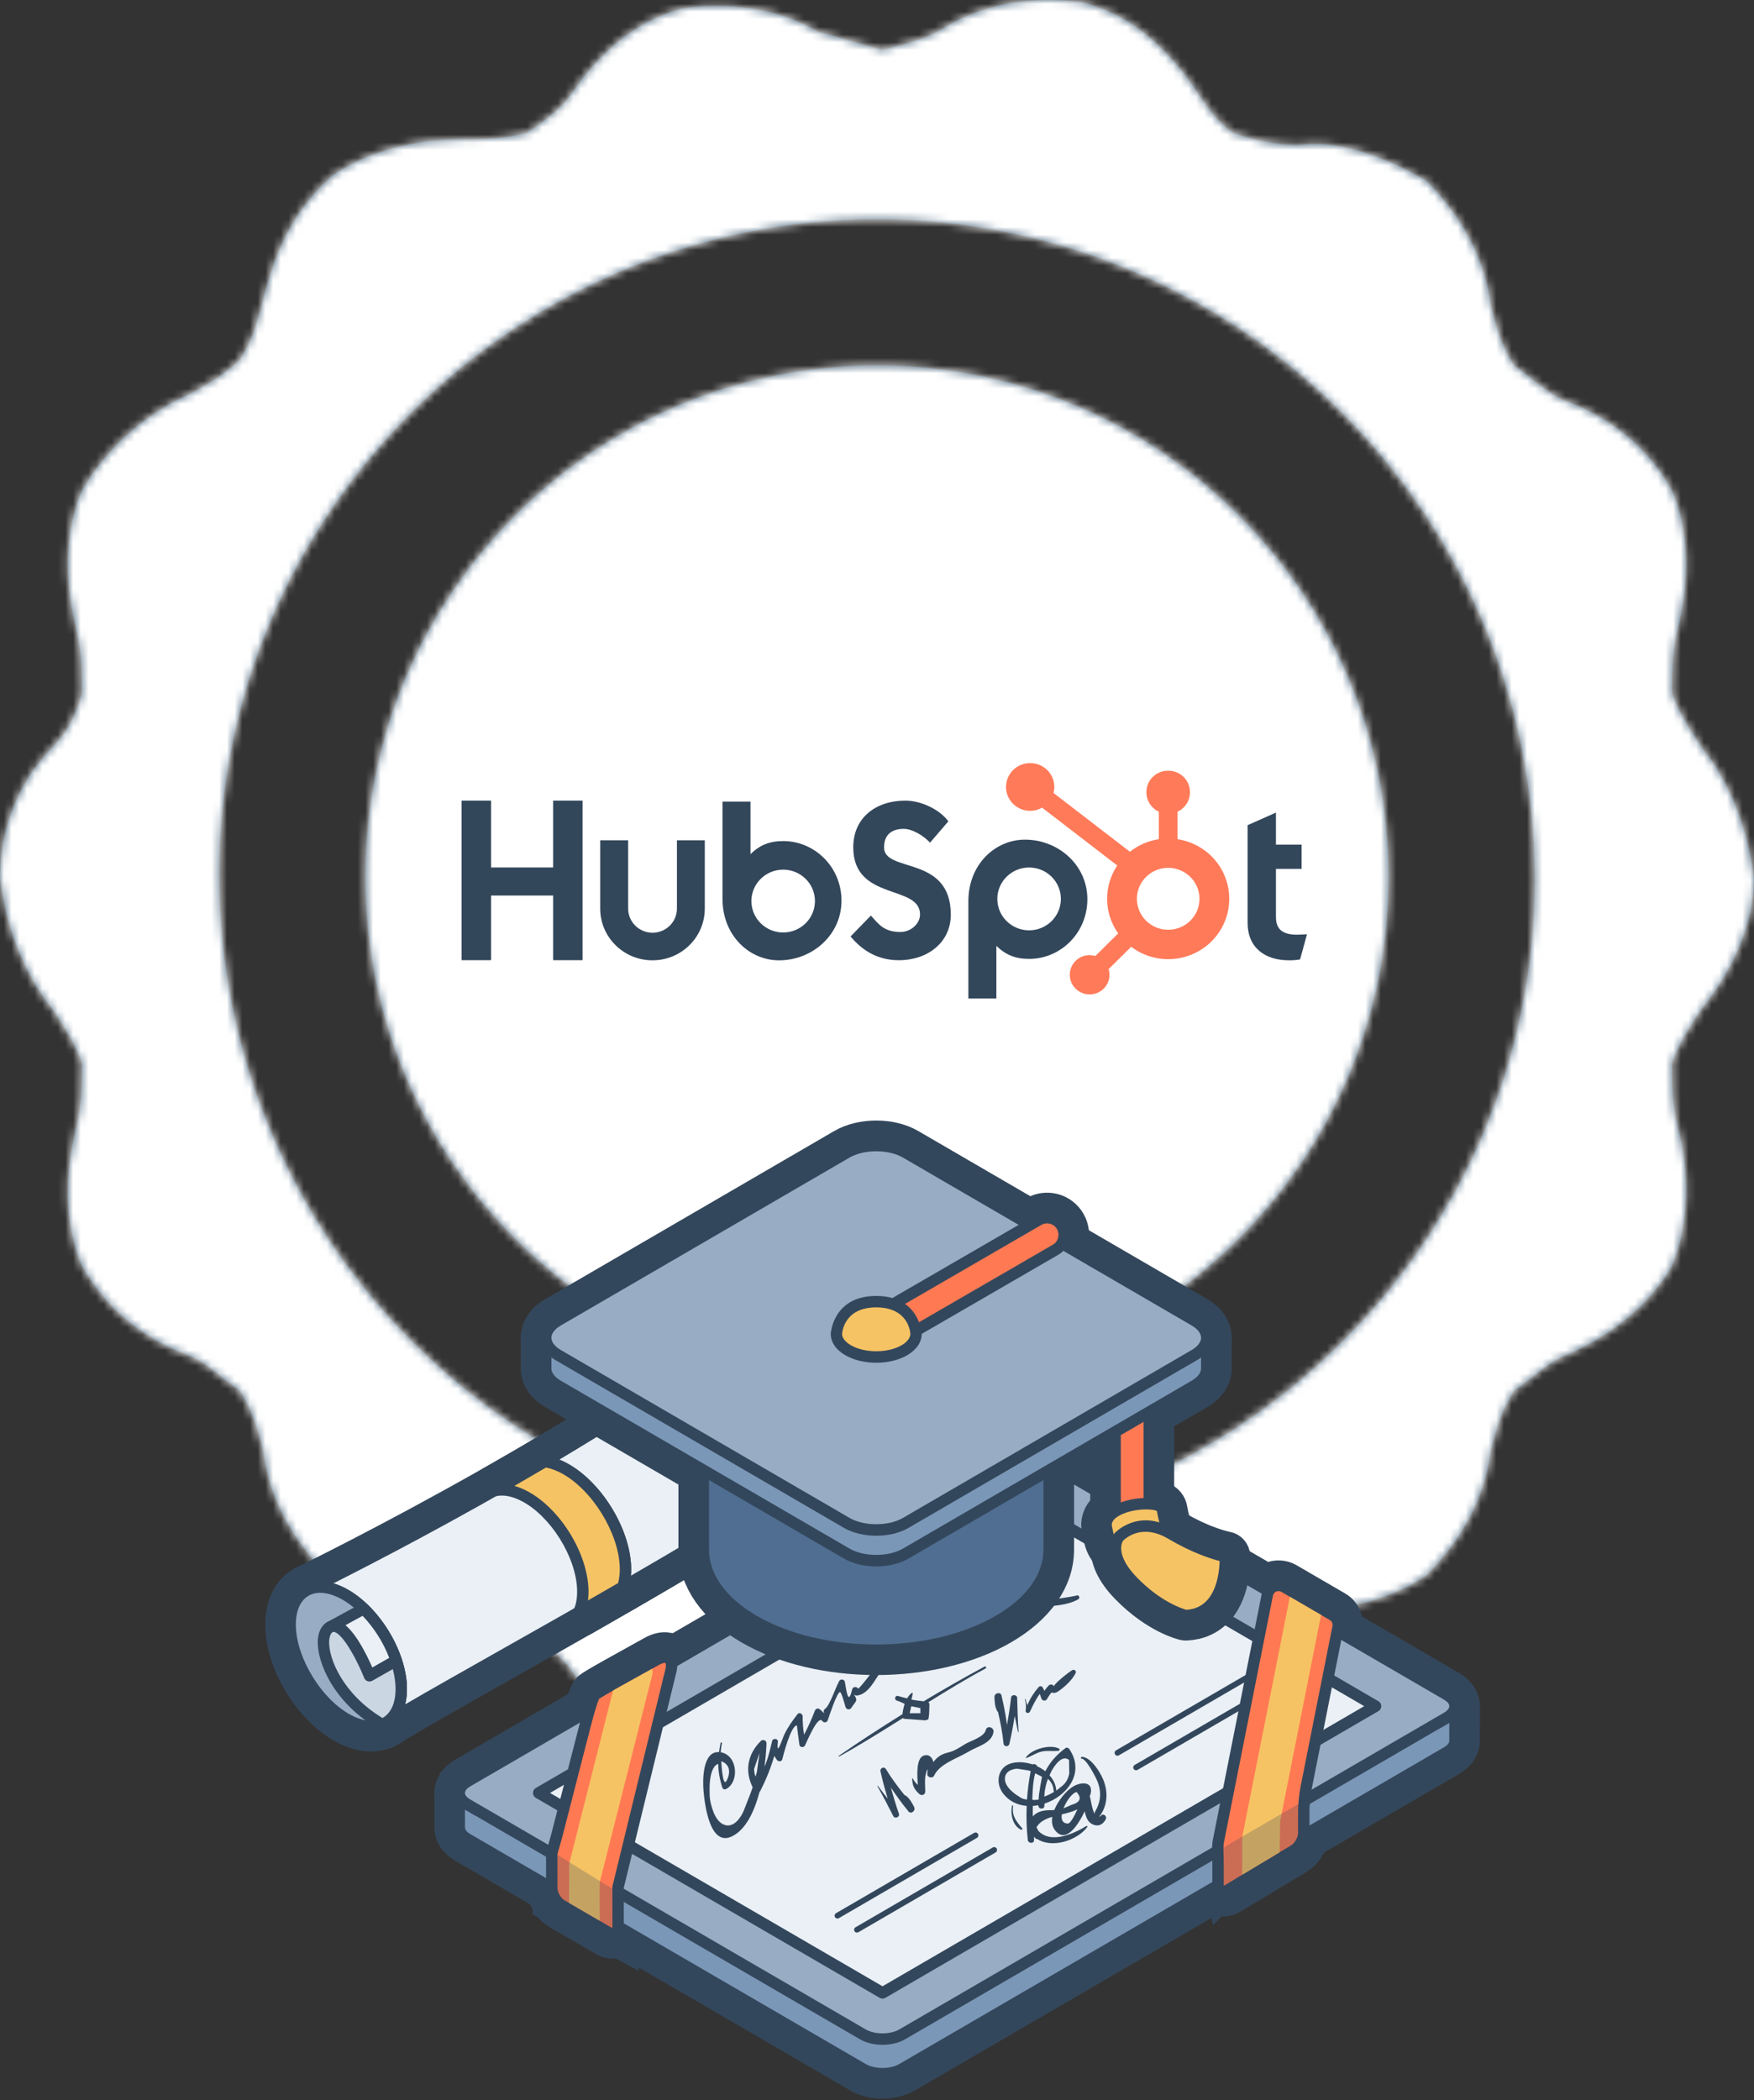<?xml version="1.0" encoding="UTF-8"?>
<svg width="228px" height="273px" viewBox="0 0 228 273" version="1.1" xmlns="http://www.w3.org/2000/svg" xmlns:xlink="http://www.w3.org/1999/xlink">
    <rect x="0" y="0" width="228" height="273" fill="#333333" stroke="none"/>
    <!-- Generator: Sketch 53 (72520) - https://sketchapp.com -->
    <title>illustration/Certifications</title>
    <desc>Created with Sketch.</desc>
    <defs>
        <path d="M114,199.5 C67.161,199.5 28.5,161.417 28.5,113.627 C28.5,66.583 67.161,28.5 114,28.5 C160.839,28.5 199.5,66.583 199.5,114.373 C199.5,161.417 160.839,199.5 114,199.5 M221.16,131.18 C224.96,126.533 228,120.336 228,114.14 C227.24,107.943 224.96,101.747 221.16,97.099 C219.64,94.776 218.12,92.452 217.36,90.128 C217.36,87.03 217.36,84.706 218.12,81.608 C219.64,75.412 219.64,69.215 217.36,63.793 C214.32,58.371 209.76,54.499 203.68,52.175 C201.4,51.4 199.12,49.077 196.84,47.528 C195.32,45.204 194.56,42.88 193.8,39.782 C193.04,33.585 190,28.164 185.44,23.516 C180.12,20.418 174.04,18.094 168.72,18.869 C165.68,18.869 162.64,18.094 160.36,17.32 C158.08,15.771 156.56,13.447 155.04,11.123 C151.24,5.701 146.68,1.828 140.6,0.279 C134.52,-0.495 128.44,0.279 123.12,3.378 C120.84,4.927 117.8,5.701 114.76,6.476 C111.72,5.701 109.44,4.927 106.4,4.152 C101.08,1.054 95,0.279 88.92,1.054 C82.84,2.603 78.28,6.476 74.48,11.898 C72.96,14.221 70.68,15.771 68.4,17.32 C65.36,18.094 62.32,18.094 60.04,18.094 C53.96,18.094 47.88,19.643 43.32,22.742 C38,27.389 35.72,32.811 34.2,39.007 C33.44,42.106 32.68,44.429 31.16,46.753 C29.64,48.302 27.36,49.851 24.32,51.4 C19,53.724 13.68,58.371 10.64,63.793 C8.36,69.215 8.36,75.412 9.88,81.608 C10.64,84.706 10.64,87.03 10.64,90.128 C9.88,93.227 8.36,95.55 6.84,97.099 C2.28,101.747 0,107.943 0,114.14 C0.76,120.336 3.04,126.533 6.84,131.18 C8.36,133.504 9.88,135.827 10.64,138.151 C10.64,141.249 10.64,143.573 9.88,146.671 C8.36,152.868 8.36,159.064 10.64,164.486 C13.68,169.908 18.24,173.781 24.32,176.104 C26.6,176.887 28.88,179.203 31.16,180.76 C32.68,183.076 33.44,185.399 34.2,188.505 C34.96,194.694 38,200.124 42.56,204.763 C47.88,207.869 53.96,210.185 59.28,209.411 C62.32,209.411 64.6,209.411 67.64,210.96 C69.92,212.509 72.2,214.832 73.72,216.382 C77.52,221.804 82.08,225.676 88.16,227.233 C94.24,228 100.32,227.233 105.64,224.127 C107.92,222.578 110.96,221.804 114,221.804 C117.04,222.578 119.32,223.36 122.36,224.127 C126.92,226.451 131.48,227.233 136.04,228 C137.56,228 138.32,228 139.84,227.233 C145.92,225.676 150.48,221.804 154.28,216.382 C155.8,214.058 158.08,212.509 160.36,210.96 C163.4,210.185 165.68,209.411 168.72,209.411 C174.8,209.411 180.88,207.869 185.44,204.763 C190,200.124 193.04,194.694 193.8,188.505 C194.56,185.399 195.32,183.076 196.84,180.76 C199.12,179.203 201.4,176.887 203.68,176.104 C209,173.781 214.32,169.908 217.36,164.486 C219.64,159.064 219.64,152.093 218.12,146.671 C217.36,143.573 217.36,141.249 217.36,138.151 C218.12,135.827 219.64,133.504 221.16,131.18 M114,47.5 C150.727,47.5 180.5,77.273 180.5,114 C180.5,150.727 150.727,180.5 114,180.5 C77.273,180.5 47.5,150.727 47.5,114 C47.5,77.273 77.273,47.5 114,47.5" id="path-1"></path>
    </defs>
    <g id="Page-1" stroke="none" stroke-width="1" fill="none" fill-rule="evenodd">
        <g id="Certifications-Overview" transform="translate(-1012, -222)">
            <g id="illustration/Certifications" transform="translate(1012, 222)">
                <g id="Group-8">
                    <g id="Icons/Utilities/Certification">
                        <mask id="mask-2" fill="white">
                            <use xlink:href="#path-1"></use>
                        </mask>
                        <use fill="#3F5D75" fill-rule="evenodd" xlink:href="#path-1"></use>
                        <g id="Colors/Light-Greys/Olaf" mask="url(#mask-2)" fill="#FFFFFF" fill-rule="evenodd">
                            <polygon id="Rectangle-3-Copy-36" points="0 0 228 0 228 228 0 228"></polygon>
                        </g>
                    </g>
                    <g id="Logos/HubSpot-Wordmark---Full-Color" transform="translate(60, 99)">
                        <g id="Page-1">
                            <polygon id="Fill-1" fill="#33475B" points="11.901 5.067 11.901 13.756 3.831 13.756 3.831 5.067 -7.50853242e-05 5.067 -7.50853242e-05 25.808 3.831 25.808 3.831 17.402 11.901 17.402 11.901 25.808 15.732 25.808 15.732 5.067"></polygon>
                            <g id="Group-14" transform="translate(18.02, 0.154)">
                                <path d="M9.973,18.95 C9.973,20.681 8.554,22.084 6.804,22.084 C5.053,22.084 3.634,20.681 3.634,18.95 L3.634,10.066 L-1.87713311e-05,10.066 L-1.87713311e-05,18.95 C0.001,22.662 3.044,25.671 6.798,25.67 C10.551,25.669 13.594,22.661 13.594,18.95 L13.594,10.066 L9.973,10.066 L9.973,18.95 Z" id="Fill-2" fill="#33475B"></path>
                                <path d="M36.899,10.981 C36.899,9.16 38.117,8.583 39.452,8.583 C40.527,8.583 41.948,9.392 42.877,10.374 L45.258,7.601 C44.069,6.012 41.659,4.913 39.686,4.913 C35.744,4.913 32.893,7.196 32.893,10.981 C32.893,18.003 41.573,15.776 41.573,19.705 C41.573,20.917 40.383,21.988 39.02,21.988 C36.871,21.988 36.174,20.949 35.187,19.85 L32.546,22.566 C34.235,24.617 36.319,25.658 38.815,25.658 C42.56,25.658 45.573,23.347 45.573,19.735 C45.573,11.939 36.893,14.361 36.893,10.981" id="Fill-4" fill="#33475B"></path>
                                <path d="M90.596,22.341 C88.449,22.341 87.839,21.422 87.839,20.015 L87.839,13.788 L91.176,13.788 L91.176,10.632 L87.839,10.632 L87.839,6.469 L84.154,8.104 L84.154,20.789 C84.154,24.034 86.418,25.669 89.522,25.669 C90.009,25.678 90.496,25.639 90.975,25.554 L91.874,22.282 C91.469,22.309 91.003,22.337 90.596,22.337" id="Fill-6" fill="#33475B"></path>
                                <path d="M23.783,22.051 C21.503,22.051 19.654,20.223 19.654,17.968 C19.654,15.713 21.503,13.884 23.783,13.884 C26.064,13.884 27.913,15.713 27.913,17.968 C27.913,20.223 26.064,22.051 23.783,22.051 M23.806,10.17 C22.006,10.17 20.75,10.686 19.535,11.865 L19.535,5.038 L15.896,5.038 L15.896,17.691 C15.896,22.428 19.359,25.673 23.25,25.673 C27.568,25.673 31.365,22.371 31.365,17.923 C31.365,13.532 27.87,10.172 23.806,10.172" id="Fill-8" fill="#33475B"></path>
                                <path d="M59.881,17.689 C59.881,19.945 58.032,21.773 55.751,21.773 C53.47,21.773 51.621,19.945 51.621,17.689 C51.621,15.434 53.47,13.606 55.751,13.606 C58.032,13.606 59.881,15.434 59.881,17.689 M63.327,17.734 C63.327,13.279 59.537,9.984 55.212,9.984 C51.321,9.984 47.858,13.229 47.858,17.966 L47.858,30.627 L51.497,30.627 L51.497,23.791 C52.71,24.967 53.968,25.485 55.766,25.485 C59.83,25.485 63.325,22.127 63.325,17.734" id="Fill-10" fill="#33475B"></path>
                                <path d="M73.831,21.699 C71.584,21.699 69.762,19.897 69.762,17.674 C69.762,15.452 71.584,13.65 73.831,13.65 C76.079,13.65 77.901,15.452 77.901,17.674 C77.901,19.897 76.079,21.699 73.831,21.699 M75.05,9.927 L75.05,6.348 C76.026,5.897 76.652,4.93 76.657,3.864 L76.657,3.781 C76.652,2.262 75.408,1.032 73.873,1.028 L73.788,1.028 C72.253,1.032 71.009,2.262 71.004,3.781 L71.004,3.864 C71.009,4.93 71.635,5.897 72.611,6.348 L72.611,9.927 C71.236,10.135 69.941,10.698 68.857,11.56 L58.92,3.915 C58.99,3.663 59.028,3.402 59.032,3.141 C59.034,1.426 57.63,0.034 55.895,0.032 C54.161,0.029 52.753,1.418 52.751,3.133 C52.749,4.848 54.153,6.24 55.888,6.242 C56.433,6.24 56.969,6.096 57.44,5.825 L67.211,13.346 C65.41,16.033 65.458,19.537 67.333,22.174 L64.359,25.114 C64.121,25.039 63.872,24.999 63.622,24.995 C62.196,24.995 61.04,26.138 61.04,27.548 C61.04,28.957 62.196,30.1 63.622,30.1 C65.047,30.1 66.203,28.957 66.203,27.548 C66.199,27.3 66.159,27.054 66.083,26.818 L69.024,23.909 C72.505,26.538 77.482,25.879 80.141,22.437 C82.799,18.996 82.133,14.074 78.652,11.445 C77.598,10.649 76.36,10.127 75.05,9.927" id="Fill-12" fill="#FF7A59"></path>
                            </g>
                        </g>
                    </g>
                </g>
                <g id="Page-1" transform="translate(36, 148)">
                    <path d="M67.486,19.25 C46.798,37.877 4.026,58.626 4.026,58.626 L4.03,58.632 C5.246,58.074 6.851,58.194 8.632,59.141 C12.6,61.252 15.984,66.675 16.152,71.191 C16.232,73.315 15.58,74.866 14.461,75.704 C29.621,66.57 78.478,40.939 81.374,32.633 C84.269,24.327 67.486,19.25 67.486,19.25 Z" id="Stroke-52" stroke="#33475C" stroke-width="5" stroke-linecap="round" stroke-linejoin="round"></path>
                    <path d="M7.336,57.809 C7.874,57.963 8.423,58.189 8.977,58.483 C13.162,60.711 16.713,66.399 16.892,71.164 C16.924,72.027 16.843,72.827 16.657,73.541 C19.894,71.652 24.046,69.308 28.686,66.688 C48.534,55.48 78.53,38.544 80.676,32.386 C81.15,31.027 81.056,29.722 80.386,28.397 C78.046,23.762 69.584,20.728 67.662,20.089 C50.224,35.64 17.38,52.744 7.336,57.809 Z M14.461,76.448 C14.222,76.448 13.988,76.332 13.846,76.117 C13.628,75.789 13.704,75.343 14.02,75.107 C14.987,74.383 15.482,73.003 15.414,71.219 C15.256,67.002 11.992,61.772 8.286,59.8 C6.787,59.002 5.386,58.828 4.336,59.31 C4.024,59.454 3.649,59.36 3.438,59.079 C3.306,58.902 3.257,58.669 3.309,58.454 C3.361,58.237 3.505,58.052 3.705,57.956 C4.131,57.748 46.621,37.039 66.994,18.694 C67.185,18.523 67.454,18.46 67.698,18.537 C68.15,18.674 78.788,21.947 81.704,27.723 C82.555,29.405 82.677,31.14 82.071,32.881 C79.918,39.055 55.933,53.01 29.41,67.986 C23.432,71.361 18.269,74.276 14.84,76.342 C14.722,76.415 14.59,76.448 14.461,76.448 Z" id="Stroke-54" stroke="#33475C" stroke-width="5" stroke-linecap="round" stroke-linejoin="round"></path>
                    <path d="M67.486,19.25 C58.867,27.012 46.416,35.136 34.82,41.979 C35.595,42.085 36.429,42.355 37.307,42.821 C41.524,45.065 45.121,50.828 45.3,55.629 C45.338,56.638 45.214,57.519 44.967,58.274 C62.199,48.314 79.677,37.5 81.374,32.633 C84.269,24.327 67.486,19.25 67.486,19.25 Z" id="Stroke-56" stroke="#33475C" stroke-width="5" stroke-linecap="round" stroke-linejoin="round"></path>
                    <path d="M36.707,41.724 C37.022,41.849 37.337,41.996 37.652,42.163 C42.089,44.523 45.85,50.553 46.039,55.602 C46.053,56.018 46.044,56.422 46.009,56.813 C55.589,51.265 78.856,37.608 80.676,32.387 C81.15,31.027 81.056,29.722 80.386,28.397 C78.046,23.762 69.584,20.728 67.662,20.089 C60.513,26.465 50.108,33.737 36.707,41.724 Z M44.968,59.018 C44.802,59.018 44.636,58.961 44.501,58.851 C44.263,58.655 44.169,58.334 44.265,58.042 C44.494,57.337 44.594,56.535 44.561,55.657 C44.393,51.159 40.913,45.582 36.961,43.481 C36.195,43.073 35.441,42.816 34.72,42.717 C34.408,42.675 34.157,42.438 34.095,42.125 C34.033,41.814 34.174,41.498 34.446,41.337 C48.696,32.927 59.647,25.309 66.993,18.694 C67.185,18.523 67.454,18.46 67.698,18.537 C68.15,18.674 78.788,21.947 81.704,27.723 C82.555,29.405 82.677,31.14 82.071,32.88 C80.618,37.046 69.29,45.076 45.336,58.919 C45.22,58.986 45.095,59.018 44.968,59.018 Z" id="Stroke-58" stroke="#33475C" stroke-width="5" stroke-linecap="round" stroke-linejoin="round"></path>
                    <path d="M9.245,75.564 C13.213,77.676 16.321,75.708 16.152,71.191 C15.984,66.675 12.6,61.252 8.632,59.142 C4.664,57.031 1.556,58.998 1.725,63.515 C1.893,68.031 5.277,73.453 9.245,75.564 Z" id="Stroke-60" stroke="#33475C" stroke-width="5" stroke-linecap="round" stroke-linejoin="round"></path>
                    <path d="M5.628,59.035 C5.026,59.035 4.484,59.181 4.021,59.473 C2.946,60.154 2.392,61.579 2.463,63.486 C2.621,67.704 5.885,72.934 9.591,74.906 C11.267,75.799 12.78,75.912 13.856,75.233 C14.932,74.552 15.485,73.127 15.413,71.219 C15.256,67.002 11.991,61.772 8.286,59.8 C7.331,59.291 6.426,59.035 5.628,59.035 Z M12.254,77.161 C11.212,77.161 10.074,76.847 8.9,76.223 C4.715,73.995 1.164,68.307 0.985,63.542 C0.894,61.08 1.692,59.188 3.235,58.212 C4.778,57.236 6.816,57.335 8.977,58.482 C13.163,60.711 16.713,66.399 16.892,71.163 C16.983,73.626 16.185,75.517 14.643,76.493 C13.938,76.94 13.131,77.161 12.254,77.161 Z" id="Stroke-62" stroke="#33475C" stroke-width="5" stroke-linecap="round" stroke-linejoin="round"></path>
                    <path d="M12.026,69.825 L15.503,67.844 C14.681,65.359 13.141,62.917 11.265,61.111 L6.922,63.479 C9.082,62.392 12.026,69.825 12.026,69.825 Z" id="Stroke-64" stroke="#33475C" stroke-width="5" stroke-linecap="round" stroke-linejoin="round"></path>
                    <path d="M8.887,63.256 C10.397,64.492 11.748,67.288 12.388,68.764 L14.598,67.505 C13.842,65.509 12.611,63.562 11.134,62.029 L8.887,63.256 Z M12.026,70.569 C11.944,70.569 11.86,70.554 11.781,70.527 C11.58,70.455 11.419,70.3 11.339,70.101 C10.467,67.9 8.714,64.6 7.546,64.153 C7.395,64.093 7.313,64.115 7.253,64.145 C6.896,64.332 6.452,64.184 6.266,63.823 C6.081,63.462 6.214,63.018 6.569,62.825 L10.913,60.458 C11.198,60.301 11.544,60.352 11.777,60.574 C13.735,62.459 15.348,65.024 16.205,67.61 C16.316,67.947 16.174,68.318 15.867,68.494 L12.39,70.473 C12.278,70.537 12.152,70.569 12.026,70.569 Z" id="Stroke-66" stroke="#33475C" stroke-width="5" stroke-linecap="round" stroke-linejoin="round"></path>
                    <path d="M37.306,42.821 C36.429,42.354 35.595,42.085 34.82,41.979 C34.822,41.978 34.822,41.978 34.824,41.977 C32.603,43.287 30.413,44.553 28.288,45.758 C29.402,45.493 30.758,45.713 32.233,46.497 C36.201,48.609 39.585,54.031 39.754,58.547 C39.799,59.742 39.608,60.752 39.24,61.561 C41.132,60.482 43.047,59.383 44.968,58.273 C45.214,57.519 45.338,56.638 45.3,55.629 C45.121,50.829 41.523,45.065 37.306,42.821 Z" id="Stroke-68" stroke="#33475C" stroke-width="5" stroke-linecap="round" stroke-linejoin="round"></path>
                    <path d="M30.867,45.143 C31.425,45.298 32,45.531 32.579,45.839 C36.765,48.066 40.314,53.754 40.494,58.519 C40.512,59.047 40.49,59.55 40.427,60.027 C41.726,59.284 43.034,58.532 44.344,57.775 C44.518,57.137 44.59,56.427 44.56,55.657 C44.393,51.159 40.914,45.582 36.962,43.481 C36.281,43.118 35.611,42.875 34.964,42.757 C33.584,43.571 32.215,44.368 30.867,45.143 Z M39.24,62.306 C39.059,62.306 38.881,62.239 38.741,62.109 C38.503,61.891 38.435,61.545 38.567,61.251 C38.904,60.513 39.054,59.613 39.014,58.574 C38.857,54.356 35.594,49.127 31.889,47.157 C30.624,46.482 29.439,46.251 28.457,46.482 C28.1,46.572 27.732,46.375 27.599,46.029 C27.465,45.682 27.605,45.291 27.926,45.109 C30.046,43.906 32.234,42.643 34.45,41.334 C34.595,41.251 34.759,41.217 34.92,41.242 C35.812,41.365 36.732,41.675 37.651,42.163 C42.089,44.523 45.851,50.552 46.04,55.602 C46.078,56.656 45.954,57.634 45.671,58.504 C45.613,58.68 45.495,58.827 45.336,58.919 C43.414,60.03 41.497,61.129 39.604,62.208 C39.49,62.274 39.366,62.306 39.24,62.306 Z" id="Stroke-70" stroke="#33475C" stroke-width="5" stroke-linecap="round" stroke-linejoin="round"></path>
                    <path d="M12.026,69.825 C12.026,69.825 9.082,62.392 6.922,63.479 C4.763,64.566 6.431,71.959 13.677,76.148 C15.271,75.517 16.249,73.773 16.153,71.191 C16.112,70.108 15.878,68.974 15.504,67.845 L15.503,67.844 L12.026,69.825 Z" id="Stroke-72" stroke="#33475C" stroke-width="5" stroke-linecap="round" stroke-linejoin="round"></path>
                    <path d="M7.374,64.115 C7.323,64.115 7.286,64.129 7.253,64.145 C6.978,64.284 6.804,64.749 6.785,65.389 C6.723,67.593 8.558,72.182 13.717,75.309 C14.874,74.67 15.488,73.204 15.413,71.219 C15.388,70.509 15.269,69.748 15.061,68.952 L12.39,70.473 C12.203,70.579 11.98,70.595 11.781,70.527 C11.58,70.455 11.419,70.3 11.339,70.101 C10.467,67.9 8.714,64.601 7.546,64.152 C7.475,64.125 7.419,64.115 7.374,64.115 Z M13.677,76.892 C13.55,76.892 13.422,76.858 13.308,76.793 C7.297,73.319 5.229,68.044 5.308,65.347 C5.343,64.112 5.799,63.212 6.592,62.813 C7.047,62.581 7.56,62.563 8.072,62.761 C9.9,63.462 11.634,67.026 12.388,68.765 L15.14,67.197 C15.333,67.086 15.561,67.07 15.769,67.15 C15.976,67.23 16.134,67.399 16.205,67.609 C16.62,68.86 16.851,70.057 16.893,71.163 C16.996,73.991 15.922,76.06 13.947,76.842 C13.86,76.875 13.768,76.892 13.677,76.892 Z" id="Stroke-74" stroke="#33475C" stroke-width="5" stroke-linecap="round" stroke-linejoin="round"></path>
                    <path d="M67.486,19.25 C46.798,37.877 4.026,58.626 4.026,58.626 L4.03,58.632 C5.246,58.074 6.851,58.194 8.632,59.141 C12.6,61.252 15.984,66.675 16.152,71.191 C16.232,73.315 15.58,74.866 14.461,75.704 C29.621,66.57 78.478,40.939 81.374,32.633 C84.269,24.327 67.486,19.25 67.486,19.25" id="Fill-76" fill="#EAF0F6"></path>
                    <path d="M7.336,57.809 C7.874,57.963 8.423,58.189 8.977,58.483 C13.162,60.711 16.713,66.399 16.892,71.164 C16.924,72.027 16.843,72.827 16.657,73.541 C19.894,71.652 24.046,69.308 28.686,66.688 C48.534,55.48 78.53,38.544 80.676,32.386 C81.15,31.027 81.056,29.722 80.386,28.397 C78.046,23.762 69.584,20.728 67.662,20.089 C50.224,35.64 17.38,52.744 7.336,57.809 M14.461,76.448 C14.222,76.448 13.988,76.332 13.846,76.117 C13.628,75.789 13.704,75.343 14.02,75.107 C14.987,74.383 15.482,73.003 15.414,71.219 C15.256,67.002 11.992,61.772 8.286,59.8 C6.787,59.002 5.386,58.828 4.336,59.31 C4.024,59.454 3.649,59.36 3.438,59.079 C3.306,58.902 3.257,58.669 3.309,58.454 C3.361,58.237 3.505,58.052 3.705,57.956 C4.131,57.748 46.621,37.039 66.994,18.694 C67.185,18.523 67.454,18.46 67.698,18.537 C68.15,18.674 78.788,21.947 81.704,27.723 C82.555,29.405 82.677,31.14 82.071,32.881 C79.918,39.055 55.933,53.01 29.41,67.986 C23.432,71.361 18.269,74.276 14.84,76.342 C14.722,76.415 14.59,76.448 14.461,76.448" id="Fill-78" fill="#33475C"></path>
                    <path d="M67.486,19.25 C58.867,27.012 46.416,35.136 34.82,41.979 C35.595,42.085 36.429,42.355 37.307,42.821 C41.524,45.065 45.121,50.828 45.3,55.629 C45.338,56.638 45.214,57.519 44.967,58.274 C62.199,48.314 79.677,37.5 81.374,32.633 C84.269,24.327 67.486,19.25 67.486,19.25" id="Fill-80" fill="#EAF0F6"></path>
                    <path d="M36.707,41.724 C37.022,41.849 37.337,41.996 37.652,42.163 C42.089,44.523 45.85,50.553 46.039,55.602 C46.053,56.018 46.044,56.422 46.009,56.813 C55.589,51.265 78.856,37.608 80.676,32.387 C81.15,31.027 81.056,29.722 80.386,28.397 C78.046,23.762 69.584,20.728 67.662,20.089 C60.513,26.465 50.108,33.737 36.707,41.724 M44.968,59.018 C44.802,59.018 44.636,58.961 44.501,58.851 C44.263,58.655 44.169,58.334 44.265,58.042 C44.494,57.337 44.594,56.535 44.561,55.657 C44.393,51.159 40.913,45.582 36.961,43.481 C36.195,43.073 35.441,42.816 34.72,42.717 C34.408,42.675 34.157,42.438 34.095,42.125 C34.033,41.814 34.174,41.498 34.446,41.337 C48.696,32.927 59.647,25.309 66.993,18.694 C67.185,18.523 67.454,18.46 67.698,18.537 C68.15,18.674 78.788,21.947 81.704,27.723 C82.555,29.405 82.677,31.14 82.071,32.88 C80.618,37.046 69.29,45.076 45.336,58.919 C45.22,58.986 45.095,59.018 44.968,59.018" id="Fill-82" fill="#33475C"></path>
                    <path d="M9.245,75.564 C13.213,77.676 16.321,75.708 16.152,71.191 C15.984,66.675 12.6,61.252 8.632,59.142 C4.664,57.031 1.556,58.998 1.725,63.515 C1.893,68.031 5.277,73.453 9.245,75.564" id="Fill-84" fill="#98ACC3"></path>
                    <path d="M5.628,59.035 C5.026,59.035 4.484,59.181 4.021,59.473 C2.946,60.154 2.392,61.579 2.463,63.486 C2.621,67.704 5.885,72.934 9.591,74.906 C11.267,75.799 12.78,75.912 13.856,75.233 C14.932,74.552 15.485,73.127 15.413,71.219 C15.256,67.002 11.991,61.772 8.286,59.8 C7.331,59.291 6.426,59.035 5.628,59.035 M12.254,77.161 C11.212,77.161 10.074,76.847 8.9,76.223 C4.715,73.995 1.164,68.307 0.985,63.542 C0.894,61.08 1.692,59.188 3.235,58.212 C4.778,57.236 6.816,57.335 8.977,58.482 C13.163,60.711 16.713,66.399 16.892,71.163 C16.983,73.626 16.185,75.517 14.643,76.493 C13.938,76.94 13.131,77.161 12.254,77.161" id="Fill-86" fill="#33475C"></path>
                    <path d="M12.026,69.825 L15.503,67.844 C14.681,65.359 13.141,62.917 11.265,61.111 L6.922,63.479 C9.082,62.392 12.026,69.825 12.026,69.825" id="Fill-88" fill="#EAF0F6"></path>
                    <path d="M8.887,63.256 C10.397,64.492 11.748,67.288 12.388,68.764 L14.598,67.505 C13.842,65.509 12.611,63.562 11.134,62.029 L8.887,63.256 Z M12.026,70.569 C11.944,70.569 11.86,70.554 11.781,70.527 C11.58,70.455 11.419,70.3 11.339,70.101 C10.467,67.9 8.714,64.6 7.546,64.153 C7.395,64.093 7.313,64.115 7.253,64.145 C6.896,64.332 6.452,64.184 6.266,63.823 C6.081,63.462 6.214,63.018 6.569,62.825 L10.913,60.458 C11.198,60.301 11.544,60.352 11.777,60.574 C13.735,62.459 15.348,65.024 16.205,67.61 C16.316,67.947 16.174,68.318 15.867,68.494 L12.39,70.473 C12.278,70.537 12.152,70.569 12.026,70.569 L12.026,70.569 Z" id="Fill-90" fill="#33475C"></path>
                    <path d="M37.306,42.821 C36.429,42.354 35.595,42.085 34.82,41.979 C34.822,41.978 34.822,41.978 34.824,41.977 C32.603,43.287 30.413,44.553 28.288,45.758 C29.402,45.493 30.758,45.713 32.233,46.497 C36.201,48.609 39.585,54.031 39.754,58.547 C39.799,59.742 39.608,60.752 39.24,61.561 C41.132,60.482 43.047,59.383 44.968,58.273 C45.214,57.519 45.338,56.638 45.3,55.629 C45.121,50.829 41.523,45.065 37.306,42.821" id="Fill-92" fill="#F6C364"></path>
                    <path d="M30.867,45.143 C31.425,45.298 32,45.531 32.579,45.839 C36.765,48.066 40.314,53.754 40.494,58.519 C40.512,59.047 40.49,59.55 40.427,60.027 C41.726,59.284 43.034,58.532 44.344,57.775 C44.518,57.137 44.59,56.427 44.56,55.657 C44.393,51.159 40.914,45.582 36.962,43.481 C36.281,43.118 35.611,42.875 34.964,42.757 C33.584,43.571 32.215,44.368 30.867,45.143 M39.24,62.306 C39.059,62.306 38.881,62.239 38.741,62.109 C38.503,61.891 38.435,61.545 38.567,61.251 C38.904,60.513 39.054,59.613 39.014,58.574 C38.857,54.356 35.594,49.127 31.889,47.157 C30.624,46.482 29.439,46.251 28.457,46.482 C28.1,46.572 27.732,46.375 27.599,46.029 C27.465,45.682 27.605,45.291 27.926,45.109 C30.046,43.906 32.234,42.643 34.45,41.334 C34.595,41.251 34.759,41.217 34.92,41.242 C35.812,41.365 36.732,41.675 37.651,42.163 C42.089,44.523 45.851,50.552 46.04,55.602 C46.078,56.656 45.954,57.634 45.671,58.504 C45.613,58.68 45.495,58.827 45.336,58.919 C43.414,60.03 41.497,61.129 39.604,62.208 C39.49,62.274 39.366,62.306 39.24,62.306" id="Fill-94" fill="#33475C"></path>
                    <path d="M12.026,69.825 C12.026,69.825 9.082,62.392 6.922,63.479 C4.763,64.566 6.431,71.959 13.677,76.148 C15.271,75.517 16.249,73.773 16.153,71.191 C16.112,70.108 15.878,68.974 15.504,67.845 L15.503,67.844 L12.026,69.825 Z" id="Fill-96" fill="#CBD6E3"></path>
                    <path d="M7.374,64.115 C7.323,64.115 7.286,64.129 7.253,64.145 C6.978,64.284 6.804,64.749 6.785,65.389 C6.723,67.593 8.558,72.182 13.717,75.309 C14.874,74.67 15.488,73.204 15.413,71.219 C15.388,70.509 15.269,69.748 15.061,68.952 L12.39,70.473 C12.203,70.579 11.98,70.595 11.781,70.527 C11.58,70.455 11.419,70.3 11.339,70.101 C10.467,67.9 8.714,64.601 7.546,64.152 C7.475,64.125 7.419,64.115 7.374,64.115 M13.677,76.892 C13.55,76.892 13.422,76.858 13.308,76.793 C7.297,73.319 5.229,68.044 5.308,65.347 C5.343,64.112 5.799,63.212 6.592,62.813 C7.047,62.581 7.56,62.563 8.072,62.761 C9.9,63.462 11.634,67.026 12.388,68.765 L15.14,67.197 C15.333,67.086 15.561,67.07 15.769,67.15 C15.976,67.23 16.134,67.399 16.205,67.609 C16.62,68.86 16.851,70.057 16.893,71.163 C16.996,73.991 15.922,76.06 13.947,76.842 C13.86,76.875 13.768,76.892 13.677,76.892" id="Fill-98" fill="#33475C"></path>
                    <path d="M153.129,78.239 L153.132,78.239 L153.132,73.785 C153.125,74.32 152.776,74.854 152.077,75.26 L150.773,76.019 L100.673,46.887 C99.265,46.068 96.96,46.068 95.551,46.887 L26.058,87.296 L24.753,86.537 C24.075,86.143 23.731,85.627 23.707,85.108 L23.696,85.107 L23.701,89.508 L23.703,89.509 C23.687,90.06 24.033,90.615 24.753,91.034 L76.158,120.924 C77.566,121.743 79.871,121.743 81.28,120.924 L152.077,79.756 C152.794,79.34 153.142,78.788 153.129,78.239 Z" id="Stroke-100" stroke="#33475C" stroke-width="5"></path>
                    <path d="M24.437,87.213 L24.44,89.507 C24.433,89.817 24.68,90.131 25.123,90.389 L76.528,120.279 C77.714,120.969 79.723,120.971 80.91,120.278 L151.709,79.111 C152.149,78.855 152.397,78.544 152.39,78.256 L152.39,78.239 L152.391,75.938 L151.142,76.664 C150.915,76.794 150.631,76.796 150.403,76.662 L100.303,47.531 C99.116,46.841 97.108,46.84 95.921,47.531 L26.428,87.94 C26.2,88.074 25.917,88.074 25.689,87.94 L24.437,87.213 Z M78.718,122.285 C77.664,122.285 76.61,122.046 75.788,121.568 L24.383,91.678 C23.457,91.138 22.938,90.339 22.962,89.487 L22.957,85.109 C22.957,84.911 23.035,84.72 23.173,84.581 C23.59,84.161 24.416,84.479 24.444,85.072 C24.458,85.35 24.706,85.65 25.123,85.891 L26.058,86.436 L95.181,46.242 C96.825,45.284 99.399,45.286 101.042,46.242 L150.773,75.159 L151.709,74.615 C152.14,74.364 152.388,74.058 152.393,73.774 C152.399,73.367 152.728,73.039 153.132,73.039 L153.137,73.039 C153.544,73.043 153.871,73.376 153.871,73.784 L153.868,78.239 C153.882,79.081 153.364,79.867 152.448,80.401 L81.649,121.568 C80.828,122.046 79.772,122.285 78.718,122.285 Z" id="Stroke-102" stroke="#33475C" stroke-width="5"></path>
                    <path d="M100.673,42.391 C99.264,41.572 96.96,41.572 95.551,42.391 L24.753,83.559 C23.345,84.378 23.345,85.718 24.753,86.537 L76.157,116.428 C77.566,117.247 79.871,117.247 81.279,116.428 L152.078,75.26 C153.486,74.441 153.486,73.101 152.078,72.282 L100.673,42.391 Z" id="Stroke-104" stroke="#33475C" stroke-width="5"></path>
                    <path d="M98.113,42.518 C97.313,42.518 96.514,42.691 95.921,43.036 L25.122,84.202 C24.687,84.457 24.437,84.766 24.437,85.049 C24.437,85.331 24.687,85.638 25.122,85.892 L76.528,115.783 C77.714,116.473 79.724,116.474 80.91,115.782 L151.709,74.616 C152.144,74.361 152.394,74.055 152.394,73.771 C152.394,73.487 152.144,73.181 151.709,72.927 L100.303,43.036 C99.71,42.691 98.911,42.518 98.113,42.518 Z M78.718,117.789 C77.664,117.789 76.61,117.55 75.788,117.072 L24.384,87.181 C23.478,86.655 22.958,85.878 22.958,85.049 C22.958,84.22 23.476,83.442 24.384,82.914 L95.182,41.748 C96.825,40.789 99.399,40.791 101.043,41.748 L152.447,71.638 C153.353,72.164 153.873,72.942 153.873,73.771 C153.873,74.6 153.353,75.378 152.447,75.905 L81.65,117.072 C80.828,117.55 79.773,117.789 78.718,117.789 Z" id="Stroke-106" stroke="#33475C" stroke-width="5"></path>
                    <polyline id="Stroke-108" stroke="#33475C" stroke-width="5" points="98.112 47.78 142.81 73.771 78.718 111.039 34.021 85.048 98.112 47.78"></polyline>
                    <path d="M35.499,85.047 L78.718,110.179 L141.331,73.771 L98.113,48.639 L35.499,85.047 Z M78.718,111.784 C78.591,111.784 78.463,111.751 78.349,111.684 L33.651,85.692 C33.422,85.56 33.281,85.314 33.281,85.047 C33.281,84.781 33.422,84.535 33.651,84.403 L97.744,47.135 C97.971,47.002 98.255,47.002 98.482,47.135 L143.179,73.127 C143.407,73.259 143.549,73.505 143.549,73.771 C143.549,74.037 143.407,74.283 143.179,74.415 L79.088,111.684 C78.974,111.751 78.846,111.784 78.718,111.784 Z" id="Stroke-110" stroke="#33475C" stroke-width="5"></path>
                    <path d="M83.637,74.688 L82.248,74.688 L82.457,73.78 L83.637,74.024 L83.637,74.688 Z M91.989,68.62 C89.328,70.043 86.686,71.565 84.067,73.135 C83.532,73.082 82.998,73.016 82.473,72.906 C82.545,72.647 82.608,72.385 82.642,72.117 C82.653,72.04 82.559,72.014 82.508,72.052 C82.265,72.234 82.078,72.483 81.919,72.758 C81.527,72.66 81.132,72.576 80.745,72.446 C80.372,72.322 80.18,72.905 80.553,73.029 C80.917,73.151 81.264,73.3 81.595,73.471 C81.445,73.921 81.36,74.387 81.303,74.817 C78.498,76.561 75.73,78.362 73.042,80.218 C72.988,80.254 73.03,80.344 73.09,80.311 C75.905,78.745 78.635,77.036 81.362,75.32 C81.417,75.371 81.485,75.41 81.558,75.415 C82.449,75.481 83.341,75.548 84.232,75.613 C84.311,75.619 84.373,75.594 84.424,75.555 C84.54,75.572 84.666,75.527 84.692,75.397 C84.817,74.781 84.795,74.142 84.815,73.515 C84.819,73.404 84.754,73.322 84.668,73.264 C87.116,71.738 89.577,70.235 92.117,68.869 C92.273,68.783 92.148,68.536 91.989,68.62 Z" id="Stroke-112" stroke="#33475C" stroke-width="5"></path>
                    <path d="M75.396,103.204 C75.268,103.204 75.144,103.137 75.075,103.017 C74.974,102.84 75.035,102.612 75.211,102.508 L93.05,92.135 C93.223,92.034 93.451,92.093 93.556,92.272 C93.657,92.45 93.596,92.678 93.42,92.781 L75.581,103.154 C75.523,103.188 75.459,103.204 75.396,103.204 Z" id="Stroke-114" stroke="#33475C" stroke-width="5"></path>
                    <path d="M111.68,82.106 C111.553,82.106 111.429,82.039 111.36,81.919 C111.258,81.742 111.319,81.514 111.495,81.41 L129.324,71.044 C129.495,70.943 129.725,71.001 129.829,71.181 C129.929,71.359 129.869,71.587 129.693,71.69 L111.865,82.056 C111.807,82.09 111.743,82.106 111.68,82.106 Z" id="Stroke-116" stroke="#33475C" stroke-width="5"></path>
                    <path d="M72.859,101.374 C72.731,101.374 72.607,101.307 72.538,101.188 C72.437,101.011 72.498,100.782 72.674,100.679 L90.626,90.24 C90.8,90.138 91.026,90.197 91.132,90.378 C91.232,90.554 91.172,90.783 90.996,90.887 L73.044,101.325 C72.986,101.358 72.922,101.374 72.859,101.374 Z" id="Stroke-118" stroke="#33475C" stroke-width="5"></path>
                    <path d="M109.256,80.211 C109.128,80.211 109.004,80.144 108.935,80.024 C108.834,79.847 108.895,79.619 109.071,79.515 L126.899,69.15 C127.071,69.05 127.299,69.106 127.405,69.286 C127.505,69.464 127.445,69.692 127.269,69.795 L109.441,80.161 C109.383,80.195 109.319,80.211 109.256,80.211 Z" id="Stroke-120" stroke="#33475C" stroke-width="5"></path>
                    <path d="M84.789,64.15 C84.2,64.652 83.735,65.348 83.298,66.051 C83.32,65.627 83.317,65.202 83.268,64.768 C83.237,64.493 82.851,64.312 82.698,64.613 C82.207,65.569 81.713,66.526 81.242,67.494 C81.291,66.954 81.438,66.436 81.639,65.893 C81.648,65.871 81.616,65.854 81.601,65.871 C80.951,66.581 80.745,67.551 80.783,68.496 C80.792,68.736 81.112,68.837 81.238,68.621 C81.747,67.755 82.215,66.864 82.678,65.972 C82.653,66.449 82.589,66.922 82.464,67.399 C82.368,67.767 82.847,67.94 83.05,67.648 C83.765,66.621 84.749,65.56 85.166,64.37 C85.247,64.138 84.945,64.017 84.789,64.15 Z" id="Stroke-122" stroke="#33475C" stroke-width="5"></path>
                    <path d="M62.389,82.293 C62.346,82.506 62.276,82.708 62.224,82.917 C62.124,82.77 62.05,82.47 62.022,81.935 C62.257,81.249 62.492,80.563 62.726,79.877 C62.614,80.682 62.501,81.488 62.389,82.293 Z M58.48,83.405 C57.924,84.569 57.758,80.934 57.758,80.934 C58.79,81.287 59.037,82.242 58.48,83.405 Z M77.838,68.711 C77.714,68.878 75.629,71.625 75.543,71.484 C75.361,71.186 74.854,71.217 74.77,71.586 C74.219,74.03 73.974,71.273 73.817,70.594 C73.738,70.251 73.258,70.21 73.089,70.498 C72.698,71.162 71.84,73.706 71.29,74.082 C70.65,74.521 71.755,75.215 70.582,74.188 C70.341,73.978 70.036,74.08 69.922,74.364 C69.517,75.43 69.05,76.468 68.522,77.476 C68.389,76.681 68.327,75.881 68.337,75.074 C68.327,74.772 67.897,74.517 67.678,74.799 C67.01,75.66 66.43,76.462 65.953,77.453 C65.719,77.938 64.886,80.58 65.118,78.402 C65.165,77.969 64.467,77.884 64.369,78.3 C64.165,79.164 63.962,80.023 63.678,80.866 C63.612,81.062 63.502,81.346 63.372,81.642 C63.53,80.477 63.609,79.411 63.637,78.597 C63.651,78.215 63.161,78.035 62.902,78.291 C61.166,80.011 60.786,82.19 61.836,84.31 C61.66,84.841 61.467,85.368 61.252,85.89 C61.018,86.458 60.875,86.884 60.736,87.207 L60.74,87.209 C60.74,87.209 59.836,89.645 58.265,89.226 C56.783,88.831 56.35,86.227 56.305,85.929 C56.303,85.913 56.3,85.898 56.298,85.882 L56.296,85.871 L56.297,85.871 C56.251,85.541 56.239,85.141 56.239,84.636 C56.21,81.419 57.364,81.278 57.364,81.278 C57.378,82.268 57.539,83.245 57.891,84.342 C57.96,84.555 58.185,84.646 58.383,84.543 C60.103,83.644 59.923,80.235 57.761,79.773 C57.734,79.767 57.711,79.769 57.684,79.765 C57.709,79.376 57.757,78.987 57.85,78.595 C57.868,78.479 57.698,78.426 57.672,78.545 C57.578,78.963 57.519,79.353 57.466,79.741 C55.311,79.602 55.33,83.409 55.447,84.743 C55.597,86.466 56.237,92.075 59.129,90.702 C60.949,89.839 62.063,87.451 62.732,84.908 C62.761,84.881 62.794,84.863 62.814,84.824 C63.587,83.307 64.185,81.819 64.653,80.235 C64.746,80.401 64.853,80.57 64.991,80.757 C65.173,81.004 65.606,81.016 65.69,80.665 C65.81,80.16 66.843,76.165 67.604,76.29 C67.564,76.284 67.935,78.918 67.918,78.805 C67.971,79.147 68.478,79.174 68.63,78.899 C68.796,78.596 70.307,74.881 70.876,75.687 C71.078,75.973 71.483,75.928 71.601,75.592 C71.727,75.231 72.81,71.899 73.197,71.946 C73.399,71.97 73.811,73.585 73.914,73.891 C74.028,74.233 74.469,74.297 74.665,73.99 C75.303,72.993 75.562,73.151 74.979,72.187 C75.086,72.365 75.265,72.412 75.456,72.383 C76.958,72.155 77.761,70.248 78.586,69.152 C78.923,68.706 78.17,68.267 77.838,68.711 Z" id="Stroke-124" stroke="#33475C" stroke-width="5"></path>
                    <path d="M103.969,59.384 C103.827,59.443 98.938,60.382 98.307,59.749 C98.188,59.631 97.95,59.608 97.834,59.749 C97.698,59.916 96.528,61.506 96.357,61.408 C96.143,61.285 96.761,57.975 96.788,57.746 C96.826,57.427 96.383,57.374 96.237,57.595 C95.811,58.239 93.456,62.077 93.135,62.025 C93.409,62.069 93.091,59.885 93.078,59.792 C93.051,59.594 92.737,59.513 92.616,59.669 C91.829,60.686 91.07,61.718 90.378,62.805 C89.087,64.834 89.8,64.111 90.281,62.113 C90.677,60.473 91.821,58.218 90.693,56.711 C90.642,56.644 90.553,56.602 90.473,56.653 C89.31,57.405 88.495,58.225 87.86,59.349 L87.782,59.453 L87.766,59.529 C87.66,59.729 87.547,59.915 87.451,60.136 C87.401,60.25 87.558,60.351 87.62,60.236 C87.65,60.18 87.687,60.107 87.727,60.03 C88.003,59.505 88.807,58.095 89.499,57.975 C90.805,57.94 90.488,59.613 90.28,60.387 L88.987,65.205 C88.909,65.497 89.325,65.682 89.475,65.412 C89.917,64.625 90.363,63.844 90.849,63.083 C91.039,62.776 91.238,62.476 91.446,62.181 C91.825,61.347 92.127,61.605 92.352,62.956 C92.285,63.212 92.637,63.461 92.822,63.232 C93.738,62.1 94.554,60.787 95.519,59.703 C95.832,59.351 95.939,58.783 96.045,58.966 C96.27,59.356 95.64,62.164 95.58,62.629 C95.546,62.899 95.954,63.057 96.122,62.855 C96.767,62.08 97.417,60.997 98.349,60.724 C98.519,60.673 99.226,60.899 99.521,60.867 C101.093,60.697 102.78,60.668 104.174,59.873 C104.427,59.728 104.253,59.264 103.969,59.384 Z" id="Stroke-126" stroke="#33475C" stroke-width="5"></path>
                    <path d="M96.868,89.642 C96.108,88.745 95.501,88.03 95.69,86.754 C95.703,86.668 95.577,86.627 95.557,86.717 C95.316,87.78 95.627,89.341 96.728,89.825 C96.847,89.877 96.956,89.748 96.868,89.642 Z" id="Stroke-128" stroke="#33475C" stroke-width="5"></path>
                    <path d="M101.67,79.292 C100.531,78.669 98.028,79.36 97.339,80.465 C97.323,80.491 97.35,80.526 97.378,80.517 C98.086,80.292 98.673,79.832 99.418,79.668 C100.172,79.501 100.9,79.678 101.635,79.558 C101.76,79.537 101.773,79.347 101.67,79.292 Z" id="Stroke-130" stroke="#33475C" stroke-width="5"></path>
                    <path d="M103.276,86.603 C102.93,86.753 102.585,86.903 102.239,87.054 C102.642,86.026 103.444,84.974 103.957,84.941 C104.644,85.726 104.416,86.281 103.276,86.603 Z M102.811,89.029 C102.102,89.016 101.92,88.498 102.021,87.838 C102.726,87.668 103.435,87.485 104.052,87.184 C103.636,88.09 103.129,89.035 102.811,89.029 Z M96.487,85.53 C96.487,85.53 94.625,84.511 94.625,83.222 C94.625,81.932 96.224,81.897 96.224,81.897 C96.689,81.97 97.154,82.043 97.62,82.116 C97.736,82.144 97.857,82.176 97.977,82.207 C97.742,83.445 97.579,84.679 97.498,85.914 C97.112,85.871 96.756,85.765 96.487,85.53 Z M98.565,82.493 L99.456,82.951 C99.456,82.951 99.024,85.02 99.01,85.914 C99.01,85.914 98.278,86.034 98.191,85.914 C98.191,85.914 98.207,83.66 98.565,82.493 Z M100.216,83.222 C100.636,83.596 100.925,84.094 100.962,84.781 C100.965,84.838 100.99,84.879 101.026,84.907 C100.651,85.135 100.215,85.35 99.744,85.53 C99.783,84.73 99.934,83.967 100.216,83.222 Z M100.705,82.166 C101.026,81.59 102.028,80.008 102.961,80.758 L102.992,82.517 C102.856,83.295 102.469,83.898 101.827,84.327 C101.693,84.457 101.508,84.597 101.299,84.738 C101.258,83.978 100.922,83.316 100.429,82.759 C100.52,82.562 100.595,82.363 100.705,82.166 Z M107.12,87.99 C107.037,88.081 106.96,88.132 106.886,88.164 C106.925,88.109 106.948,88.04 106.98,87.98 C107.01,87.955 107.041,87.932 107.066,87.894 C108.012,86.49 108.038,84.765 107.369,83.229 C106.94,82.245 105.823,80.439 104.638,80.347 C104.589,80.344 104.546,80.385 104.532,80.429 C104.52,80.468 104.507,80.507 104.495,80.546 C104.487,80.574 104.514,80.593 104.538,80.589 C105.163,80.479 106.468,83.073 106.652,83.533 C107.192,84.885 107.108,86.219 106.348,87.472 C106.293,87.564 106.283,87.65 106.294,87.732 C106.286,87.74 106.279,87.75 106.272,87.759 C105.932,87.077 105.763,85.825 105.694,85.576 C105.683,85.539 105.655,85.526 105.64,85.496 C105.667,85.426 105.703,85.368 105.725,85.293 C106.222,83.605 104.684,83.532 103.524,84.194 C102.699,84.665 101.572,85.949 101.041,87.277 C100.5,87.296 99.971,87.27 99.427,87.407 C98.903,87.54 98.531,87.785 98.251,88.093 C98.247,87.64 98.243,87.188 98.26,86.737 C98.494,86.721 98.727,86.69 98.962,86.645 C98.975,86.699 98.983,86.753 98.998,86.807 C99.107,87.223 99.796,87.154 99.761,86.704 C99.755,86.615 99.762,86.531 99.758,86.443 C102.704,85.48 105.093,82.435 102.997,79.346 C102.897,79.197 102.675,79.098 102.51,79.217 C101.356,80.051 100.48,81.071 99.88,82.227 C99.559,81.972 99.201,81.764 98.819,81.588 C98.722,81.345 98.434,81.219 98.237,81.344 C97.328,81.043 96.35,80.964 95.502,81.181 C93.69,81.645 93.331,83.752 94.405,85.135 C95.197,86.156 96.292,86.639 97.454,86.735 C97.398,88.193 97.436,89.656 97.595,91.142 C97.651,91.66 98.458,91.676 98.415,91.142 C98.403,91.005 98.413,90.888 98.414,90.764 C98.437,90.785 98.467,90.793 98.49,90.813 C98.493,90.817 98.495,90.82 98.498,90.824 L98.499,90.826 L98.499,90.826 C98.522,90.854 98.542,90.883 98.565,90.912 C98.642,91.008 98.74,91.045 98.839,91.044 C100.804,92.294 104.03,91.22 105.34,89.475 C105.398,89.398 105.288,89.303 105.214,89.348 C103.597,90.338 100.699,91.683 99.04,90.045 C99.031,90.037 99.02,90.038 99.01,90.03 C98.912,89.861 98.819,89.688 98.733,89.515 C99.141,88.798 99.892,88.417 100.788,88.155 C100.68,88.794 100.758,89.406 101.138,89.896 C102.529,91.686 104.093,89.309 105.005,87.437 C105.136,88.125 105.362,88.783 105.948,89.09 C106.733,89.504 107.364,89.182 107.737,88.469 C107.937,88.087 107.432,87.644 107.12,87.99 Z" id="Stroke-132" stroke="#33475C" stroke-width="5"></path>
                    <path d="M82.827,86.87 C82.502,86.265 82.25,85.763 81.692,85.366 C81.655,85.34 81.618,85.342 81.58,85.334 C80.71,84.25 79.874,83.136 79.155,81.944 C78.926,81.564 78.36,81.817 78.454,82.242 C78.719,83.445 79.042,84.627 79.393,85.801 C78.971,85.25 78.536,84.707 78.129,84.143 C78.099,84.1 78.033,84.137 78.06,84.183 C78.784,85.46 79.451,86.757 80.12,88.064 C80.324,88.463 80.998,88.187 80.848,87.755 C80.457,86.624 80.113,85.48 79.793,84.329 C80.487,85.363 81.21,86.377 82.004,87.345 C82.005,87.348 82.006,87.35 82.008,87.353 L82.009,87.352 C82.035,87.384 82.056,87.418 82.082,87.449 C82.437,87.879 83.073,87.33 82.827,86.87 Z" id="Stroke-134" stroke="#33475C" stroke-width="5"></path>
                    <path d="M93.267,72.587 C93.298,73.273 93.308,73.836 93.64,74.438 C93.661,74.478 93.696,74.493 93.727,74.515 C94.043,75.873 94.315,77.242 94.447,78.63 C94.49,79.073 95.108,79.093 95.208,78.669 C95.488,77.47 95.708,76.264 95.898,75.052 C96.04,75.734 96.197,76.412 96.32,77.1 C96.329,77.151 96.405,77.147 96.401,77.094 C96.3,75.627 96.258,74.167 96.219,72.697 C96.208,72.248 95.482,72.201 95.43,72.657 C95.295,73.845 95.11,75.026 94.902,76.203 C94.724,74.968 94.509,73.739 94.213,72.519 C94.213,72.517 94.213,72.514 94.213,72.511 L94.212,72.511 C94.202,72.471 94.197,72.431 94.187,72.391 C94.054,71.848 93.244,72.065 93.267,72.587 Z" id="Stroke-136" stroke="#33475C" stroke-width="5"></path>
                    <path d="M92.137,76.879 C91.922,77.798 90.112,78.287 89.434,78.709 C88.529,79.272 88.084,79.592 87.1,79.836 C86.273,80.041 85.754,80.463 85.337,81.03 C85.159,80.441 84.802,79.987 84.116,80.18 C83.089,80.469 83.198,82.664 83.312,84.009 C83.051,83.774 82.825,83.501 82.656,83.167 C82.634,83.128 82.569,83.144 82.57,83.191 C82.604,84.109 82.831,84.589 83.516,85.202 C83.798,85.454 84.267,85.287 84.271,84.886 C84.277,84.262 84.184,83.442 84.296,82.828 C84.364,82.453 84.679,81.339 84.543,82.569 C84.493,83.03 85.226,83.222 85.418,82.809 C86.146,81.233 88.462,80.564 89.976,79.642 C91.077,78.972 92.885,78.611 93.14,77.157 C93.254,76.505 92.293,76.214 92.137,76.879 Z" id="Stroke-138" stroke="#33475C" stroke-width="5"></path>
                    <path d="M103.426,69.063 C103.112,69.189 100.874,70.958 101.018,71.203 C100.844,70.908 100.512,70.869 100.279,71.122 C100.083,71.336 99.913,71.55 99.763,71.776 C99.693,71.639 99.623,71.502 99.553,71.364 C99.437,71.139 99.159,71.113 98.997,71.304 C98.404,72.002 97.88,72.785 97.55,73.645 C97.445,73.4 97.365,73.146 97.326,72.875 C97.313,72.817 97.222,72.831 97.235,72.889 C97.349,73.402 97.411,73.8 97.323,74.342 C97.268,74.683 97.749,74.768 97.883,74.482 C98.269,73.659 98.64,72.891 99.155,72.171 C99.231,72.382 99.306,72.593 99.381,72.803 C99.477,73.073 99.927,73.14 100.074,72.88 C100.258,72.555 100.462,72.265 100.685,71.986 C100.923,72.091 101.197,72.076 101.499,71.881 C102.309,71.359 103.422,70.335 103.828,69.451 C103.944,69.199 103.656,68.97 103.426,69.063 Z" id="Stroke-140" stroke="#33475C" stroke-width="5"></path>
                    <path d="M35.72,93.139 L35.722,97.411 C35.723,98.23 36.299,99.234 37.003,99.644 L43.072,103.175 C43.776,103.584 44.351,103.249 44.351,102.43 L44.343,97.306 L51.2,69.187 C51.601,67.6 50.765,66.949 49.341,67.741 L44.193,70.602 C42.769,71.393 41.47,72.161 41.307,72.307 C41.144,72.452 40.578,74.255 40.17,75.841 L36.407,90.458 C35.999,92.043 35.688,92.773 35.72,93.139 Z" id="Stroke-142" stroke="#33475C" stroke-width="5"></path>
                    <path d="M36.459,93.139 L36.462,97.41 C36.462,97.965 36.896,98.721 37.372,98.998 L43.441,102.53 C43.518,102.574 43.574,102.593 43.609,102.601 C43.599,102.578 43.611,102.52 43.611,102.432 L43.604,97.307 C43.604,97.246 43.611,97.186 43.625,97.128 L50.483,69.01 C50.627,68.436 50.533,68.191 50.502,68.161 C50.467,68.14 50.205,68.111 49.698,68.392 L44.549,71.254 C43.186,72.012 42.183,72.61 41.866,72.819 C41.7,73.201 41.273,74.526 40.886,76.028 L37.123,90.645 C36.956,91.291 36.805,91.797 36.687,92.196 C36.574,92.576 36.457,92.97 36.456,93.085 L36.459,93.139 Z M43.644,104.094 C43.338,104.094 43.017,104.002 42.704,103.82 L36.634,100.288 C35.708,99.752 34.984,98.488 34.984,97.41 L34.98,93.165 C34.96,92.816 35.073,92.436 35.271,91.769 C35.385,91.384 35.53,90.895 35.691,90.27 L39.454,75.653 C39.865,74.06 40.434,72.09 40.818,71.75 C41.176,71.43 43.728,70.011 43.836,69.951 L48.985,67.089 C50.283,66.367 51.062,66.712 51.408,66.983 C51.755,67.253 52.283,67.922 51.916,69.371 L45.082,97.396 L45.089,102.429 C45.091,103.092 44.819,103.632 44.347,103.906 C44.134,104.031 43.894,104.094 43.644,104.094 Z" id="Stroke-144" stroke="#33475C" stroke-width="5"></path>
                    <path d="M137.22,61.923 L130.933,58.267 C130.52,58.027 130.018,58.002 129.584,58.2 C129.15,58.397 128.836,58.795 128.743,59.264 L122.359,91.405 C122.226,92.213 122.33,93.228 122.33,94.047 L122.33,96.953 C122.33,97.772 122.902,98.1 123.6,97.68 L132.205,92.508 C132.903,92.088 133.474,91.075 133.474,90.256 L133.474,87.429 C133.474,86.61 133.605,85.285 133.764,84.481 L137.93,63.505 C138.054,62.878 137.77,62.243 137.22,61.923 Z" id="Stroke-146" stroke="#33475C" stroke-width="5"></path>
                    <path d="M130.193,58.813 C130.089,58.813 129.985,58.834 129.888,58.88 C129.671,58.977 129.514,59.176 129.468,59.412 L123.084,91.551 C123.008,92.021 123.03,92.645 123.051,93.248 C123.061,93.526 123.07,93.794 123.07,94.046 L123.07,96.953 C123.07,97.029 123.079,97.084 123.087,97.119 C123.106,97.099 123.156,97.078 123.22,97.041 L131.825,91.868 C132.302,91.583 132.735,90.814 132.735,90.256 L132.735,87.428 C132.735,86.568 132.871,85.181 133.039,84.335 L137.206,63.36 C137.268,63.047 137.124,62.728 136.849,62.568 L130.562,58.912 C130.448,58.846 130.321,58.813 130.193,58.813 Z M123.022,98.607 C122.78,98.607 122.547,98.548 122.339,98.43 C121.864,98.157 121.591,97.619 121.591,96.953 L121.591,94.046 C121.591,93.811 121.583,93.559 121.573,93.302 C121.55,92.624 121.525,91.925 121.63,91.283 L128.018,59.12 C128.158,58.414 128.63,57.818 129.279,57.523 C129.928,57.223 130.688,57.264 131.303,57.623 L137.59,61.279 L137.591,61.279 C138.414,61.759 138.842,62.712 138.655,63.651 L134.488,84.626 C134.339,85.379 134.214,86.663 134.214,87.428 L134.214,90.256 C134.214,91.347 133.512,92.591 132.582,93.148 L123.978,98.319 C123.66,98.509 123.333,98.607 123.022,98.607 Z" id="Stroke-148" stroke="#33475C" stroke-width="5"></path>
                    <path d="M48.753,69.814 C48.831,69.504 48.838,69.194 48.789,68.897 L44.55,71.254 C44.241,71.426 43.956,71.586 43.688,71.739 L37.994,94.236 L37.963,99.342 L41.959,101.667 C41.946,100.323 41.915,96.517 41.985,96.556 L48.753,69.814 Z" id="Stroke-150" stroke="#33475C" stroke-width="5"></path>
                    <polygon id="Stroke-152" stroke="#33475C" stroke-width="5" points="131.667 59.554 125.481 90.742 125.481 95.681 130.343 92.759 130.405 88.722 135.722 61.912"></polygon>
                    <polygon id="Stroke-154" stroke="#33475C" stroke-width="5" points="132.773 86.485 122.806 92.275 123.031 97.506 133.422 91.613"></polygon>
                    <polygon id="Stroke-156" stroke="#33475C" stroke-width="5" points="44.002 97.753 35.718 92.634 35.718 99.312 44.347 103.906"></polygon>
                    <path d="M153.129,78.239 L153.132,78.239 L153.132,73.785 C153.125,74.32 152.776,74.854 152.077,75.26 L150.773,76.019 L100.673,46.887 C99.265,46.068 96.96,46.068 95.551,46.887 L26.058,87.296 L24.753,86.537 C24.075,86.143 23.731,85.627 23.707,85.108 L23.696,85.107 L23.701,89.508 L23.703,89.509 C23.687,90.06 24.033,90.615 24.753,91.034 L76.158,120.924 C77.566,121.743 79.871,121.743 81.28,120.924 L152.077,79.756 C152.794,79.34 153.142,78.788 153.129,78.239" id="Fill-158" fill="#7B97B7"></path>
                    <path d="M24.437,87.213 L24.44,89.507 C24.433,89.817 24.68,90.131 25.123,90.389 L76.528,120.279 C77.714,120.969 79.723,120.971 80.91,120.278 L151.709,79.111 C152.149,78.855 152.397,78.544 152.39,78.256 L152.39,78.239 L152.391,75.938 L151.142,76.664 C150.915,76.794 150.631,76.796 150.403,76.662 L100.303,47.531 C99.116,46.841 97.108,46.84 95.921,47.531 L26.428,87.94 C26.2,88.074 25.917,88.074 25.689,87.94 L24.437,87.213 Z M78.718,122.285 C77.664,122.285 76.61,122.046 75.788,121.568 L24.383,91.678 C23.457,91.138 22.938,90.339 22.962,89.487 L22.957,85.109 C22.957,84.911 23.035,84.72 23.173,84.581 C23.59,84.161 24.416,84.479 24.444,85.072 C24.458,85.35 24.706,85.65 25.123,85.891 L26.058,86.436 L95.181,46.242 C96.825,45.284 99.399,45.286 101.042,46.242 L150.773,75.159 L151.709,74.615 C152.14,74.364 152.388,74.058 152.393,73.774 C152.399,73.367 152.728,73.039 153.132,73.039 L153.137,73.039 C153.544,73.043 153.871,73.376 153.871,73.784 L153.868,78.239 C153.882,79.081 153.364,79.867 152.448,80.401 L81.649,121.568 C80.828,122.046 79.772,122.285 78.718,122.285 L78.718,122.285 Z" id="Fill-160" fill="#33475C"></path>
                    <path d="M100.673,42.391 C99.264,41.572 96.96,41.572 95.551,42.391 L24.753,83.559 C23.345,84.378 23.345,85.718 24.753,86.537 L76.157,116.428 C77.566,117.247 79.871,117.247 81.279,116.428 L152.078,75.26 C153.486,74.441 153.486,73.101 152.078,72.282 L100.673,42.391 Z" id="Fill-162" fill="#98ACC3"></path>
                    <path d="M98.113,42.518 C97.313,42.518 96.514,42.691 95.921,43.036 L25.122,84.202 C24.687,84.457 24.437,84.766 24.437,85.049 C24.437,85.331 24.687,85.638 25.122,85.892 L76.528,115.783 C77.714,116.473 79.724,116.474 80.91,115.782 L151.709,74.616 C152.144,74.361 152.394,74.055 152.394,73.771 C152.394,73.487 152.144,73.181 151.709,72.927 L100.303,43.036 C99.71,42.691 98.911,42.518 98.113,42.518 M78.718,117.789 C77.664,117.789 76.61,117.55 75.788,117.072 L24.384,87.181 C23.478,86.655 22.958,85.878 22.958,85.049 C22.958,84.22 23.476,83.442 24.384,82.914 L95.182,41.748 C96.825,40.789 99.399,40.791 101.043,41.748 L152.447,71.638 C153.353,72.164 153.873,72.942 153.873,73.771 C153.873,74.6 153.353,75.378 152.447,75.905 L81.65,117.072 C80.828,117.55 79.773,117.789 78.718,117.789" id="Fill-164" fill="#33475C"></path>
                    <polygon id="Fill-166" fill="#EAF0F6" points="98.112 47.78 142.81 73.771 78.718 111.039 34.021 85.048"></polygon>
                    <path d="M35.499,85.047 L78.718,110.179 L141.331,73.771 L98.113,48.639 L35.499,85.047 Z M78.718,111.784 C78.591,111.784 78.463,111.751 78.349,111.684 L33.651,85.692 C33.422,85.56 33.281,85.314 33.281,85.047 C33.281,84.781 33.422,84.535 33.651,84.403 L97.744,47.135 C97.971,47.002 98.255,47.002 98.482,47.135 L143.179,73.127 C143.407,73.259 143.549,73.505 143.549,73.771 C143.549,74.037 143.407,74.283 143.179,74.415 L79.088,111.684 C78.974,111.751 78.846,111.784 78.718,111.784 L78.718,111.784 Z" id="Fill-168" fill="#33475C"></path>
                    <path d="M83.637,74.688 L82.248,74.688 L82.457,73.78 L83.637,74.024 L83.637,74.688 Z M91.989,68.62 C89.328,70.043 86.686,71.565 84.067,73.135 C83.532,73.082 82.998,73.016 82.473,72.906 C82.545,72.647 82.608,72.385 82.642,72.117 C82.653,72.04 82.559,72.014 82.508,72.052 C82.265,72.234 82.078,72.483 81.919,72.758 C81.527,72.66 81.132,72.576 80.745,72.446 C80.372,72.322 80.18,72.905 80.553,73.029 C80.917,73.151 81.264,73.3 81.595,73.471 C81.445,73.921 81.36,74.387 81.303,74.817 C78.498,76.561 75.73,78.362 73.042,80.218 C72.988,80.254 73.03,80.344 73.09,80.311 C75.905,78.745 78.635,77.036 81.362,75.32 C81.417,75.371 81.485,75.41 81.558,75.415 C82.449,75.481 83.341,75.548 84.232,75.613 C84.311,75.619 84.373,75.594 84.424,75.555 C84.54,75.572 84.666,75.527 84.692,75.397 C84.817,74.781 84.795,74.142 84.815,73.515 C84.819,73.404 84.754,73.322 84.668,73.264 C87.116,71.738 89.577,70.235 92.117,68.869 C92.273,68.783 92.148,68.536 91.989,68.62 L91.989,68.62 Z" id="Fill-170" fill="#33475C"></path>
                    <path d="M75.396,103.204 C75.268,103.204 75.144,103.137 75.075,103.017 C74.974,102.84 75.035,102.612 75.211,102.508 L93.05,92.135 C93.223,92.034 93.451,92.093 93.556,92.272 C93.657,92.45 93.596,92.678 93.42,92.781 L75.581,103.154 C75.523,103.188 75.459,103.204 75.396,103.204" id="Fill-172" fill="#33475C"></path>
                    <path d="M111.68,82.106 C111.553,82.106 111.429,82.039 111.36,81.919 C111.258,81.742 111.319,81.514 111.495,81.41 L129.324,71.044 C129.495,70.943 129.725,71.001 129.829,71.181 C129.929,71.359 129.869,71.587 129.693,71.69 L111.865,82.056 C111.807,82.09 111.743,82.106 111.68,82.106" id="Fill-174" fill="#33475C"></path>
                    <path d="M72.859,101.374 C72.731,101.374 72.607,101.307 72.538,101.188 C72.437,101.011 72.498,100.782 72.674,100.679 L90.626,90.24 C90.8,90.138 91.026,90.197 91.132,90.378 C91.232,90.554 91.172,90.783 90.996,90.887 L73.044,101.325 C72.986,101.358 72.922,101.374 72.859,101.374" id="Fill-176" fill="#33475C"></path>
                    <path d="M109.256,80.211 C109.128,80.211 109.004,80.144 108.935,80.024 C108.834,79.847 108.895,79.619 109.071,79.515 L126.899,69.15 C127.071,69.05 127.299,69.106 127.405,69.286 C127.505,69.464 127.445,69.692 127.269,69.795 L109.441,80.161 C109.383,80.195 109.319,80.211 109.256,80.211" id="Fill-178" fill="#33475C"></path>
                    <path d="M84.789,64.15 C84.2,64.652 83.735,65.348 83.298,66.051 C83.32,65.627 83.317,65.202 83.268,64.768 C83.237,64.493 82.851,64.312 82.698,64.613 C82.207,65.569 81.713,66.526 81.242,67.494 C81.291,66.954 81.438,66.436 81.639,65.893 C81.648,65.871 81.616,65.854 81.601,65.871 C80.951,66.581 80.745,67.551 80.783,68.496 C80.792,68.736 81.112,68.837 81.238,68.621 C81.747,67.755 82.215,66.864 82.678,65.972 C82.653,66.449 82.589,66.922 82.464,67.399 C82.368,67.767 82.847,67.94 83.05,67.648 C83.765,66.621 84.749,65.56 85.166,64.37 C85.247,64.138 84.945,64.017 84.789,64.15" id="Fill-180" fill="#33475C"></path>
                    <path d="M62.389,82.293 C62.346,82.506 62.276,82.708 62.224,82.917 C62.124,82.77 62.05,82.47 62.022,81.935 C62.257,81.249 62.492,80.563 62.726,79.877 C62.614,80.682 62.501,81.488 62.389,82.293 M58.48,83.405 C57.924,84.569 57.758,80.934 57.758,80.934 C58.79,81.287 59.037,82.242 58.48,83.405 M77.838,68.711 C77.714,68.878 75.629,71.625 75.543,71.484 C75.361,71.186 74.854,71.217 74.77,71.586 C74.219,74.03 73.974,71.273 73.817,70.594 C73.738,70.251 73.258,70.21 73.089,70.498 C72.698,71.162 71.84,73.706 71.29,74.082 C70.65,74.521 71.755,75.215 70.582,74.188 C70.341,73.978 70.036,74.08 69.922,74.364 C69.517,75.43 69.05,76.468 68.522,77.476 C68.389,76.681 68.327,75.881 68.337,75.074 C68.327,74.772 67.897,74.517 67.678,74.799 C67.01,75.66 66.43,76.462 65.953,77.453 C65.719,77.938 64.886,80.58 65.118,78.402 C65.165,77.969 64.467,77.884 64.369,78.3 C64.165,79.164 63.962,80.023 63.678,80.866 C63.612,81.062 63.502,81.346 63.372,81.642 C63.53,80.477 63.609,79.411 63.637,78.597 C63.651,78.215 63.161,78.035 62.902,78.291 C61.166,80.011 60.786,82.19 61.836,84.31 C61.66,84.841 61.467,85.368 61.252,85.89 C61.018,86.458 60.875,86.884 60.736,87.207 L60.74,87.209 C60.74,87.209 59.836,89.645 58.265,89.226 C56.783,88.831 56.35,86.227 56.305,85.929 C56.303,85.913 56.3,85.898 56.298,85.882 L56.296,85.871 L56.297,85.871 C56.251,85.541 56.239,85.141 56.239,84.636 C56.21,81.419 57.364,81.278 57.364,81.278 C57.378,82.268 57.539,83.245 57.891,84.342 C57.96,84.555 58.185,84.646 58.383,84.543 C60.103,83.644 59.923,80.235 57.761,79.773 C57.734,79.767 57.711,79.769 57.684,79.765 C57.709,79.376 57.757,78.987 57.85,78.595 C57.868,78.479 57.698,78.426 57.672,78.545 C57.578,78.963 57.519,79.353 57.466,79.741 C55.311,79.602 55.33,83.409 55.447,84.743 C55.597,86.466 56.237,92.075 59.129,90.702 C60.949,89.839 62.063,87.451 62.732,84.908 C62.761,84.881 62.794,84.863 62.814,84.824 C63.587,83.307 64.185,81.819 64.653,80.235 C64.746,80.401 64.853,80.57 64.991,80.757 C65.173,81.004 65.606,81.016 65.69,80.665 C65.81,80.16 66.843,76.165 67.604,76.29 C67.564,76.284 67.935,78.918 67.918,78.805 C67.971,79.147 68.478,79.174 68.63,78.899 C68.796,78.596 70.307,74.881 70.876,75.687 C71.078,75.973 71.483,75.928 71.601,75.592 C71.727,75.231 72.81,71.899 73.197,71.946 C73.399,71.97 73.811,73.585 73.914,73.891 C74.028,74.233 74.469,74.297 74.665,73.99 C75.303,72.993 75.562,73.151 74.979,72.187 C75.086,72.365 75.265,72.412 75.456,72.383 C76.958,72.155 77.761,70.248 78.586,69.152 C78.923,68.706 78.17,68.267 77.838,68.711" id="Fill-182" fill="#33475C"></path>
                    <path d="M103.969,59.384 C103.827,59.443 98.938,60.382 98.307,59.749 C98.188,59.631 97.95,59.608 97.834,59.749 C97.698,59.916 96.528,61.506 96.357,61.408 C96.143,61.285 96.761,57.975 96.788,57.746 C96.826,57.427 96.383,57.374 96.237,57.595 C95.811,58.239 93.456,62.077 93.135,62.025 C93.409,62.069 93.091,59.885 93.078,59.792 C93.051,59.594 92.737,59.513 92.616,59.669 C91.829,60.686 91.07,61.718 90.378,62.805 C89.087,64.834 89.8,64.111 90.281,62.113 C90.677,60.473 91.821,58.218 90.693,56.711 C90.642,56.644 90.553,56.602 90.473,56.653 C89.31,57.405 88.495,58.225 87.86,59.349 L87.782,59.453 L87.766,59.529 C87.66,59.729 87.547,59.915 87.451,60.136 C87.401,60.25 87.558,60.351 87.62,60.236 C87.65,60.18 87.687,60.107 87.727,60.03 C88.003,59.505 88.807,58.095 89.499,57.975 C90.805,57.94 90.488,59.613 90.28,60.387 L88.987,65.205 C88.909,65.497 89.325,65.682 89.475,65.412 C89.917,64.625 90.363,63.844 90.849,63.083 C91.039,62.776 91.238,62.476 91.446,62.181 C91.825,61.347 92.127,61.605 92.352,62.956 C92.285,63.212 92.637,63.461 92.822,63.232 C93.738,62.1 94.554,60.787 95.519,59.703 C95.832,59.351 95.939,58.783 96.045,58.966 C96.27,59.356 95.64,62.164 95.58,62.629 C95.546,62.899 95.954,63.057 96.122,62.855 C96.767,62.08 97.417,60.997 98.349,60.724 C98.519,60.673 99.226,60.899 99.521,60.867 C101.093,60.697 102.78,60.668 104.174,59.873 C104.427,59.728 104.253,59.264 103.969,59.384" id="Fill-184" fill="#33475C"></path>
                    <path d="M96.868,89.642 C96.108,88.745 95.501,88.03 95.69,86.754 C95.703,86.668 95.577,86.627 95.557,86.717 C95.316,87.78 95.627,89.341 96.728,89.825 C96.847,89.877 96.956,89.748 96.868,89.642" id="Fill-186" fill="#33475C"></path>
                    <path d="M101.67,79.292 C100.531,78.669 98.028,79.36 97.339,80.465 C97.323,80.491 97.35,80.526 97.378,80.517 C98.086,80.292 98.673,79.832 99.418,79.668 C100.172,79.501 100.9,79.678 101.635,79.558 C101.76,79.537 101.773,79.347 101.67,79.292" id="Fill-188" fill="#33475C"></path>
                    <path d="M103.276,86.603 C102.93,86.753 102.585,86.903 102.239,87.054 C102.642,86.026 103.444,84.974 103.957,84.941 C104.644,85.726 104.416,86.281 103.276,86.603 M102.811,89.029 C102.102,89.016 101.92,88.498 102.021,87.838 C102.726,87.668 103.435,87.485 104.052,87.184 C103.636,88.09 103.129,89.035 102.811,89.029 M96.487,85.53 C96.487,85.53 94.625,84.511 94.625,83.222 C94.625,81.932 96.224,81.897 96.224,81.897 C96.689,81.97 97.154,82.043 97.62,82.116 C97.736,82.144 97.857,82.176 97.977,82.207 C97.742,83.445 97.579,84.679 97.498,85.914 C97.112,85.871 96.756,85.765 96.487,85.53 M98.565,82.493 L99.456,82.951 C99.456,82.951 99.024,85.02 99.01,85.914 C99.01,85.914 98.278,86.034 98.191,85.914 C98.191,85.914 98.207,83.66 98.565,82.493 M100.216,83.222 C100.636,83.596 100.925,84.094 100.962,84.781 C100.965,84.838 100.99,84.879 101.026,84.907 C100.651,85.135 100.215,85.35 99.744,85.53 C99.783,84.73 99.934,83.967 100.216,83.222 M100.705,82.166 C101.026,81.59 102.028,80.008 102.961,80.758 L102.992,82.517 C102.856,83.295 102.469,83.898 101.827,84.327 C101.693,84.457 101.508,84.597 101.299,84.738 C101.258,83.978 100.922,83.316 100.429,82.759 C100.52,82.562 100.595,82.363 100.705,82.166 M107.12,87.99 C107.037,88.081 106.96,88.132 106.886,88.164 C106.925,88.109 106.948,88.04 106.98,87.98 C107.01,87.955 107.041,87.932 107.066,87.894 C108.012,86.49 108.038,84.765 107.369,83.229 C106.94,82.245 105.823,80.439 104.638,80.347 C104.589,80.344 104.546,80.385 104.532,80.429 C104.52,80.468 104.507,80.507 104.495,80.546 C104.487,80.574 104.514,80.593 104.538,80.589 C105.163,80.479 106.468,83.073 106.652,83.533 C107.192,84.885 107.108,86.219 106.348,87.472 C106.293,87.564 106.283,87.65 106.294,87.732 C106.286,87.74 106.279,87.75 106.272,87.759 C105.932,87.077 105.763,85.825 105.694,85.576 C105.683,85.539 105.655,85.526 105.64,85.496 C105.667,85.426 105.703,85.368 105.725,85.293 C106.222,83.605 104.684,83.532 103.524,84.194 C102.699,84.665 101.572,85.949 101.041,87.277 C100.5,87.296 99.971,87.27 99.427,87.407 C98.903,87.54 98.531,87.785 98.251,88.093 C98.247,87.64 98.243,87.188 98.26,86.737 C98.494,86.721 98.727,86.69 98.962,86.645 C98.975,86.699 98.983,86.753 98.998,86.807 C99.107,87.223 99.796,87.154 99.761,86.704 C99.755,86.615 99.762,86.531 99.758,86.443 C102.704,85.48 105.093,82.435 102.997,79.346 C102.897,79.197 102.675,79.098 102.51,79.217 C101.356,80.051 100.48,81.071 99.88,82.227 C99.559,81.972 99.201,81.764 98.819,81.588 C98.722,81.345 98.434,81.219 98.237,81.344 C97.328,81.043 96.35,80.964 95.502,81.181 C93.69,81.645 93.331,83.752 94.405,85.135 C95.197,86.156 96.292,86.639 97.454,86.735 C97.398,88.193 97.436,89.656 97.595,91.142 C97.651,91.66 98.458,91.676 98.415,91.142 C98.403,91.005 98.413,90.888 98.414,90.764 C98.437,90.785 98.467,90.793 98.49,90.813 C98.493,90.817 98.495,90.82 98.498,90.824 L98.499,90.826 L98.499,90.826 C98.522,90.854 98.542,90.883 98.565,90.912 C98.642,91.008 98.74,91.045 98.839,91.044 C100.804,92.294 104.03,91.22 105.34,89.475 C105.398,89.398 105.288,89.303 105.214,89.348 C103.597,90.338 100.699,91.683 99.04,90.045 C99.031,90.037 99.02,90.038 99.01,90.03 C98.912,89.861 98.819,89.688 98.733,89.515 C99.141,88.798 99.892,88.417 100.788,88.155 C100.68,88.794 100.758,89.406 101.138,89.896 C102.529,91.686 104.093,89.309 105.005,87.437 C105.136,88.125 105.362,88.783 105.948,89.09 C106.733,89.504 107.364,89.182 107.737,88.469 C107.937,88.087 107.432,87.644 107.12,87.99" id="Fill-190" fill="#33475C"></path>
                    <path d="M82.827,86.87 C82.502,86.265 82.25,85.763 81.692,85.366 C81.655,85.34 81.618,85.342 81.58,85.334 C80.71,84.25 79.874,83.136 79.155,81.944 C78.926,81.564 78.36,81.817 78.454,82.242 C78.719,83.445 79.042,84.627 79.393,85.801 C78.971,85.25 78.536,84.707 78.129,84.143 C78.099,84.1 78.033,84.137 78.06,84.183 C78.784,85.46 79.451,86.757 80.12,88.064 C80.324,88.463 80.998,88.187 80.848,87.755 C80.457,86.624 80.113,85.48 79.793,84.329 C80.487,85.363 81.21,86.377 82.004,87.345 C82.005,87.348 82.006,87.35 82.008,87.353 L82.009,87.352 C82.035,87.384 82.056,87.418 82.082,87.449 C82.437,87.879 83.073,87.33 82.827,86.87" id="Fill-192" fill="#33475C"></path>
                    <path d="M93.267,72.587 C93.298,73.273 93.308,73.836 93.64,74.438 C93.661,74.478 93.696,74.493 93.727,74.515 C94.043,75.873 94.315,77.242 94.447,78.63 C94.49,79.073 95.108,79.093 95.208,78.669 C95.488,77.47 95.708,76.264 95.898,75.052 C96.04,75.734 96.197,76.412 96.32,77.1 C96.329,77.151 96.405,77.147 96.401,77.094 C96.3,75.627 96.258,74.167 96.219,72.697 C96.208,72.248 95.482,72.201 95.43,72.657 C95.295,73.845 95.11,75.026 94.902,76.203 C94.724,74.968 94.509,73.739 94.213,72.519 C94.213,72.517 94.213,72.514 94.213,72.511 L94.212,72.511 C94.202,72.471 94.197,72.431 94.187,72.391 C94.054,71.848 93.244,72.065 93.267,72.587" id="Fill-194" fill="#33475C"></path>
                    <path d="M92.137,76.879 C91.922,77.798 90.112,78.287 89.434,78.709 C88.529,79.272 88.084,79.592 87.1,79.836 C86.273,80.041 85.754,80.463 85.337,81.03 C85.159,80.441 84.802,79.987 84.116,80.18 C83.089,80.469 83.198,82.664 83.312,84.009 C83.051,83.774 82.825,83.501 82.656,83.167 C82.634,83.128 82.569,83.144 82.57,83.191 C82.604,84.109 82.831,84.589 83.516,85.202 C83.798,85.454 84.267,85.287 84.271,84.886 C84.277,84.262 84.184,83.442 84.296,82.828 C84.364,82.453 84.679,81.339 84.543,82.569 C84.493,83.03 85.226,83.222 85.418,82.809 C86.146,81.233 88.462,80.564 89.976,79.642 C91.077,78.972 92.885,78.611 93.14,77.157 C93.254,76.505 92.293,76.214 92.137,76.879" id="Fill-196" fill="#33475C"></path>
                    <path d="M103.426,69.063 C103.112,69.189 100.874,70.958 101.018,71.203 C100.844,70.908 100.512,70.869 100.279,71.122 C100.083,71.336 99.913,71.55 99.763,71.776 C99.693,71.639 99.623,71.502 99.553,71.364 C99.437,71.139 99.159,71.113 98.997,71.304 C98.404,72.002 97.88,72.785 97.55,73.645 C97.445,73.4 97.365,73.146 97.326,72.875 C97.313,72.817 97.222,72.831 97.235,72.889 C97.349,73.402 97.411,73.8 97.323,74.342 C97.268,74.683 97.749,74.768 97.883,74.482 C98.269,73.659 98.64,72.891 99.155,72.171 C99.231,72.382 99.306,72.593 99.381,72.803 C99.477,73.073 99.927,73.14 100.074,72.88 C100.258,72.555 100.462,72.265 100.685,71.986 C100.923,72.091 101.197,72.076 101.499,71.881 C102.309,71.359 103.422,70.335 103.828,69.451 C103.944,69.199 103.656,68.97 103.426,69.063" id="Fill-198" fill="#33475C"></path>
                    <path d="M35.72,93.139 L35.722,97.411 C35.723,98.23 36.299,99.234 37.003,99.644 L43.072,103.175 C43.776,103.584 44.351,103.249 44.351,102.43 L44.343,97.306 L51.2,69.187 C51.601,67.6 50.765,66.949 49.341,67.741 L44.193,70.602 C42.769,71.393 41.47,72.161 41.307,72.307 C41.144,72.452 40.578,74.255 40.17,75.841 L36.407,90.458 C35.999,92.043 35.688,92.773 35.72,93.139" id="Fill-200" fill="#FF7A53"></path>
                    <path d="M36.459,93.139 L36.462,97.41 C36.462,97.965 36.896,98.721 37.372,98.998 L43.441,102.53 C43.518,102.574 43.574,102.593 43.609,102.601 C43.599,102.578 43.611,102.52 43.611,102.432 L43.604,97.307 C43.604,97.246 43.611,97.186 43.625,97.128 L50.483,69.01 C50.627,68.436 50.533,68.191 50.502,68.161 C50.467,68.14 50.205,68.111 49.698,68.392 L44.549,71.254 C43.186,72.012 42.183,72.61 41.866,72.819 C41.7,73.201 41.273,74.526 40.886,76.028 L37.123,90.645 C36.956,91.291 36.805,91.797 36.687,92.196 C36.574,92.576 36.457,92.97 36.456,93.085 L36.459,93.139 Z M43.644,104.094 C43.338,104.094 43.017,104.002 42.704,103.82 L36.634,100.288 C35.708,99.752 34.984,98.488 34.984,97.41 L34.98,93.165 C34.96,92.816 35.073,92.436 35.271,91.769 C35.385,91.384 35.53,90.895 35.691,90.27 L39.454,75.653 C39.865,74.06 40.434,72.09 40.818,71.75 C41.176,71.43 43.728,70.011 43.836,69.951 L48.985,67.089 C50.283,66.367 51.062,66.712 51.408,66.983 C51.755,67.253 52.283,67.922 51.916,69.371 L45.082,97.396 L45.089,102.429 C45.091,103.092 44.819,103.632 44.347,103.906 C44.134,104.031 43.894,104.094 43.644,104.094 L43.644,104.094 Z" id="Fill-202" fill="#33475C"></path>
                    <path d="M137.22,61.923 L130.933,58.267 C130.52,58.027 130.018,58.002 129.584,58.2 C129.15,58.397 128.836,58.795 128.743,59.264 L122.359,91.405 C122.226,92.213 122.33,93.228 122.33,94.047 L122.33,96.953 C122.33,97.772 122.902,98.1 123.6,97.68 L132.205,92.508 C132.903,92.088 133.474,91.075 133.474,90.256 L133.474,87.429 C133.474,86.61 133.605,85.285 133.764,84.481 L137.93,63.505 C138.054,62.878 137.77,62.243 137.22,61.923" id="Fill-204" fill="#FF7A53"></path>
                    <path d="M130.193,58.813 C130.089,58.813 129.985,58.834 129.888,58.88 C129.671,58.977 129.514,59.176 129.468,59.412 L123.084,91.551 C123.008,92.021 123.03,92.645 123.051,93.248 C123.061,93.526 123.07,93.794 123.07,94.046 L123.07,96.953 C123.07,97.029 123.079,97.084 123.087,97.119 C123.106,97.099 123.156,97.078 123.22,97.041 L131.825,91.868 C132.302,91.583 132.735,90.814 132.735,90.256 L132.735,87.428 C132.735,86.568 132.871,85.181 133.039,84.335 L137.206,63.36 C137.268,63.047 137.124,62.728 136.849,62.568 L130.562,58.912 C130.448,58.846 130.321,58.813 130.193,58.813 M123.022,98.607 C122.78,98.607 122.547,98.548 122.339,98.43 C121.864,98.157 121.591,97.619 121.591,96.953 L121.591,94.046 C121.591,93.811 121.583,93.559 121.573,93.302 C121.55,92.624 121.525,91.925 121.63,91.283 L128.018,59.12 C128.158,58.414 128.63,57.818 129.279,57.523 C129.928,57.223 130.688,57.264 131.303,57.623 L137.59,61.279 L137.591,61.279 C138.414,61.759 138.842,62.712 138.655,63.651 L134.488,84.626 C134.339,85.379 134.214,86.663 134.214,87.428 L134.214,90.256 C134.214,91.347 133.512,92.591 132.582,93.148 L123.978,98.319 C123.66,98.509 123.333,98.607 123.022,98.607" id="Fill-206" fill="#33475C"></path>
                    <path d="M48.753,69.814 C48.831,69.504 48.838,69.194 48.789,68.897 L44.55,71.254 C44.241,71.426 43.956,71.586 43.688,71.739 L37.994,94.236 L37.963,99.342 L41.959,101.667 C41.946,100.323 41.915,96.517 41.985,96.556 L48.753,69.814 Z" id="Fill-208" fill="#F6C364"></path>
                    <polygon id="Fill-210" fill="#F6C364" points="131.667 59.554 125.481 90.742 125.481 95.681 130.343 92.759 130.405 88.722 135.722 61.912"></polygon>
                    <polygon id="Fill-212" fill="#33475C" opacity="0.25" points="132.773 86.485 122.806 92.275 123.031 97.506 133.422 91.613"></polygon>
                    <polygon id="Fill-214" fill="#33475C" opacity="0.25" points="44.002 97.753 35.718 92.634 35.718 99.312 44.347 103.906"></polygon>
                    <path d="M111.174,53.068 C109.95,53.068 108.957,52.069 108.956,50.836 L108.947,24.481 C108.947,23.246 109.939,22.245 111.165,22.245 L111.165,22.245 C112.39,22.245 113.383,23.244 113.383,24.478 L113.392,50.833 C113.393,52.068 112.4,53.068 111.175,53.068 L111.174,53.068 Z" id="Stroke-216" stroke="#33475C" stroke-width="5"></path>
                    <path d="M111.166,22.99 C110.77,22.99 110.399,23.145 110.119,23.427 C109.84,23.709 109.687,24.082 109.687,24.479 L109.696,50.836 C109.696,51.656 110.359,52.324 111.174,52.324 C111.99,52.324 112.653,51.655 112.653,50.833 L112.644,24.477 C112.643,23.658 111.98,22.99 111.166,22.99 Z M111.174,53.813 C109.544,53.813 108.217,52.478 108.217,50.836 L108.209,24.481 C108.207,23.686 108.515,22.937 109.073,22.373 C109.631,21.811 110.375,21.501 111.164,21.501 C112.793,21.501 114.121,22.836 114.123,24.476 L114.131,50.833 C114.131,52.476 112.805,53.813 111.174,53.813 Z" id="Stroke-218" stroke="#33475C" stroke-width="5"></path>
                    <path d="M55.426,36.609 L55.426,53.413 C55.426,56.767 57.614,60.121 61.99,62.665 C70.741,67.754 85.062,67.754 93.814,62.665 C98.19,60.121 100.378,56.767 100.378,53.413 L100.378,36.609 L55.426,36.609 Z" id="Stroke-220" stroke="#33475C" stroke-width="5"></path>
                    <path d="M56.166,37.354 L56.166,53.413 C56.166,56.641 58.365,59.698 62.359,62.02 C70.93,67.003 84.873,67.003 93.444,62.02 C97.438,59.698 99.638,56.641 99.638,53.413 L99.638,37.354 L56.166,37.354 Z M77.901,67.225 C72.004,67.225 66.108,65.921 61.619,63.309 C57.149,60.711 54.687,57.196 54.687,53.413 L54.687,36.609 C54.687,36.198 55.018,35.865 55.426,35.865 L100.377,35.865 C100.786,35.865 101.117,36.198 101.117,36.609 L101.117,53.413 C101.117,57.197 98.654,60.712 94.183,63.309 C89.695,65.919 83.797,67.225 77.901,67.225 Z" id="Stroke-222" stroke="#33475C" stroke-width="5"></path>
                    <path d="M120.866,29.871 L120.866,25.881 L116.76,23.314 L113.792,24.445 L81.743,5.81 C79.63,4.581 76.173,4.581 74.06,5.81 L41.314,24.851 L34.938,25.883 L34.938,29.871 C34.938,30.68 35.465,31.491 36.522,32.105 L74.06,53.932 C76.173,55.161 79.63,55.161 81.743,53.932 L119.281,32.105 C120.337,31.491 120.866,30.68 120.866,29.871 Z" id="Stroke-224" stroke="#33475C" stroke-width="5"></path>
                    <path d="M35.677,26.518 L35.677,29.871 C35.677,30.431 36.12,31.01 36.892,31.461 L74.43,53.288 C76.312,54.383 79.493,54.381 81.374,53.288 L118.911,31.461 C119.682,31.011 120.126,30.433 120.126,29.871 L120.126,26.296 L116.68,24.141 L114.054,25.142 C113.849,25.223 113.615,25.203 113.423,25.09 L81.374,6.454 C79.491,5.36 76.313,5.36 74.43,6.454 L41.683,25.496 C41.605,25.542 41.52,25.573 41.431,25.587 L35.677,26.518 Z M77.901,55.607 C76.387,55.607 74.87,55.264 73.691,54.576 L36.153,32.75 C34.893,32.017 34.198,30.994 34.198,29.871 L34.198,25.884 C34.198,25.519 34.462,25.207 34.821,25.148 L41.063,24.137 L73.691,5.166 C76.051,3.79 79.752,3.791 82.113,5.166 L113.859,23.624 L116.498,22.617 C116.712,22.536 116.955,22.559 117.15,22.682 L121.255,25.248 C121.472,25.383 121.605,25.623 121.605,25.881 L121.605,29.871 C121.605,30.994 120.912,32.017 119.651,32.75 L82.113,54.576 C80.932,55.263 79.416,55.607 77.901,55.607 Z" id="Stroke-226" stroke="#33475C" stroke-width="5"></path>
                    <path d="M36.522,28.117 C34.409,26.889 34.409,24.878 36.522,23.65 L74.06,1.822 C76.172,0.593 79.63,0.593 81.743,1.822 L119.281,23.65 C121.394,24.878 121.394,26.889 119.281,28.117 L81.743,49.944 C79.63,51.173 76.173,51.173 74.06,49.944 L36.522,28.117 Z" id="Stroke-228" stroke="#33475C" stroke-width="5"></path>
                    <path d="M77.901,1.646 C76.636,1.646 75.371,1.919 74.43,2.466 L36.893,24.295 C36.12,24.744 35.677,25.322 35.677,25.882 C35.677,26.444 36.12,27.024 36.893,27.473 L74.43,49.3 C76.311,50.395 79.493,50.394 81.374,49.3 L118.911,27.473 C119.684,27.024 120.126,26.444 120.126,25.882 C120.126,25.322 119.684,24.744 118.911,24.295 L81.374,2.466 C80.433,1.919 79.168,1.646 77.901,1.646 Z M77.901,51.62 C76.386,51.62 74.871,51.277 73.69,50.589 L36.153,28.762 C34.893,28.029 34.198,27.007 34.198,25.882 C34.198,24.76 34.893,23.738 36.153,23.005 L73.69,1.177 C76.052,-0.197 79.752,-0.197 82.113,1.177 L119.651,23.006 C120.909,23.738 121.604,24.76 121.604,25.882 C121.604,27.007 120.911,28.029 119.651,28.762 L82.113,50.589 C80.932,51.275 79.416,51.62 77.901,51.62 Z" id="Stroke-230" stroke="#33475C" stroke-width="5"></path>
                    <path d="M77.903,27.606 C77.135,27.606 76.389,27.204 75.979,26.486 C75.368,25.417 75.734,24.052 76.795,23.437 L99.006,10.567 C100.071,9.951 101.424,10.32 102.035,11.39 C102.646,12.458 102.279,13.824 101.219,14.439 L79.007,27.308 C78.659,27.51 78.278,27.606 77.903,27.606 Z" id="Stroke-232" stroke="#33475C" stroke-width="5"></path>
                    <path d="M100.11,11.016 C99.86,11.016 99.608,11.078 99.375,11.213 L77.163,24.082 C76.457,24.491 76.213,25.403 76.62,26.115 C77.012,26.798 77.953,27.062 78.637,26.662 L100.85,13.793 C101.557,13.384 101.801,12.473 101.394,11.761 C101.121,11.283 100.623,11.016 100.11,11.016 Z M77.904,28.35 C76.847,28.35 75.864,27.779 75.339,26.857 C74.944,26.167 74.842,25.365 75.047,24.597 C75.251,23.829 75.743,23.188 76.427,22.791 L98.639,9.922 C100.049,9.108 101.861,9.594 102.676,11.019 C103.489,12.441 103.001,14.266 101.587,15.085 L79.375,27.954 C78.929,28.213 78.42,28.35 77.904,28.35 Z" id="Stroke-234" stroke="#33475C" stroke-width="5"></path>
                    <path d="M77.902,21.192 C72.927,21.192 72.727,25.372 72.727,25.372 C72.727,26.145 73.231,26.917 74.238,27.503 C76.253,28.675 79.55,28.675 81.565,27.503 C82.573,26.917 83.077,26.145 83.077,25.372 C83.077,25.372 82.877,21.192 77.902,21.192 Z" id="Stroke-236" stroke="#33475C" stroke-width="5"></path>
                    <path d="M77.901,21.937 C73.789,21.937 73.486,25.056 73.464,25.413 C73.466,25.894 73.881,26.435 74.607,26.858 C76.393,27.898 79.41,27.896 81.196,26.858 C81.921,26.435 82.337,25.894 82.337,25.372 C82.317,25.056 82.014,21.937 77.901,21.937 Z M77.901,29.135 C76.45,29.135 74.999,28.805 73.868,28.147 C72.656,27.442 71.987,26.457 71.987,25.372 C71.99,25.288 72.287,20.448 77.901,20.448 C83.517,20.448 83.813,25.288 83.814,25.336 C83.816,26.455 83.148,27.442 81.936,28.147 C80.805,28.805 79.352,29.135 77.901,29.135 Z" id="Stroke-238" stroke="#33475C" stroke-width="5"></path>
                    <path d="M107.839,50.64 C108.123,51.76 108.105,53.336 109.864,53.845 C109.864,53.845 116.654,54.482 116.184,51.348 C116.184,51.348 115.584,51.04 115.119,48.307 C114.831,46.619 107.04,47.494 107.839,50.64 Z" id="Stroke-240" stroke="#33475C" stroke-width="5"></path>
                    <path d="M112.995,48.197 C111.995,48.197 110.649,48.392 109.577,48.958 C108.342,49.615 108.502,50.247 108.555,50.455 C108.606,50.653 108.648,50.862 108.69,51.079 C108.903,52.165 109.084,52.844 110.068,53.13 C111.527,53.252 114.381,53.144 115.239,52.23 C115.389,52.071 115.463,51.895 115.469,51.678 C115.109,51.224 114.708,50.295 114.39,48.432 C114.26,48.299 113.717,48.197 112.995,48.197 Z M111.244,54.647 C110.509,54.647 109.953,54.601 109.795,54.587 C107.759,54.009 107.446,52.42 107.24,51.368 C107.202,51.179 107.166,50.996 107.123,50.824 C106.889,49.905 107.173,49.014 107.921,48.314 C109.463,46.877 112.9,46.37 114.626,46.958 C115.515,47.261 115.782,47.791 115.849,48.181 C116.208,50.297 116.632,50.759 116.636,50.764 C116.849,50.873 116.881,50.999 116.916,51.238 C117.033,52.013 116.823,52.709 116.314,53.253 C115.205,54.436 112.813,54.647 111.244,54.647 Z" id="Stroke-242" stroke="#33475C" stroke-width="5"></path>
                    <path d="M109.399,51.816 C109.399,51.816 111.98,48.873 116.184,51.347 C120.388,53.822 123.276,54.305 123.276,54.305 C123.276,54.305 123.687,61.742 118.143,61.997 C118.143,61.997 114.879,61.268 111.298,57.608 C107.718,53.947 109.399,51.816 109.399,51.816 Z" id="Stroke-244" stroke="#33475C" stroke-width="5"></path>
                    <path d="M109.973,52.286 C109.84,52.495 108.951,54.147 111.826,57.085 C114.893,60.219 117.69,61.103 118.215,61.247 C119.343,61.174 120.231,60.76 120.928,59.986 C122.288,58.474 122.51,56.003 122.54,54.904 C121.45,54.629 118.999,53.867 115.813,51.99 C112.372,49.967 110.236,52.013 109.973,52.286 Z M118.143,62.742 C118.089,62.742 118.035,62.736 117.982,62.724 C117.841,62.692 114.464,61.903 110.771,58.129 C106.778,54.048 108.734,51.461 108.82,51.354 C108.828,51.343 108.836,51.333 108.844,51.324 C108.876,51.288 111.882,47.951 116.558,50.705 C120.571,53.067 123.371,53.565 123.399,53.57 C123.738,53.628 123.995,53.916 124.014,54.263 C124.024,54.437 124.223,58.534 122.029,60.981 C121.045,62.076 119.75,62.669 118.176,62.74 C118.166,62.742 118.154,62.742 118.143,62.742 Z" id="Stroke-246" stroke="#33475C" stroke-width="5"></path>
                    <path d="M111.174,53.068 C109.95,53.068 108.957,52.069 108.956,50.836 L108.947,24.481 C108.947,23.246 109.939,22.245 111.165,22.245 L111.165,22.245 C112.39,22.245 113.383,23.244 113.383,24.478 L113.392,50.833 C113.393,52.068 112.4,53.068 111.175,53.068 L111.174,53.068 Z" id="Fill-248" fill="#FF7A53"></path>
                    <path d="M111.166,22.99 C110.77,22.99 110.399,23.145 110.119,23.427 C109.84,23.709 109.687,24.082 109.687,24.479 L109.696,50.836 C109.696,51.656 110.359,52.324 111.174,52.324 C111.99,52.324 112.653,51.655 112.653,50.833 L112.644,24.477 C112.643,23.658 111.98,22.99 111.166,22.99 M111.174,53.813 C109.544,53.813 108.217,52.478 108.217,50.836 L108.209,24.481 C108.207,23.686 108.515,22.937 109.073,22.373 C109.631,21.811 110.375,21.501 111.164,21.501 C112.793,21.501 114.121,22.836 114.123,24.476 L114.131,50.833 C114.131,52.476 112.805,53.813 111.174,53.813" id="Fill-250" fill="#33475C"></path>
                    <path d="M55.426,36.609 L55.426,53.413 C55.426,56.767 57.614,60.121 61.99,62.665 C70.741,67.754 85.062,67.754 93.814,62.665 C98.19,60.121 100.378,56.767 100.378,53.413 L100.378,36.609 L55.426,36.609 Z" id="Fill-252" fill="#506E91"></path>
                    <path d="M56.166,37.354 L56.166,53.413 C56.166,56.641 58.365,59.698 62.359,62.02 C70.93,67.003 84.873,67.003 93.444,62.02 C97.438,59.698 99.638,56.641 99.638,53.413 L99.638,37.354 L56.166,37.354 Z M77.901,67.225 C72.004,67.225 66.108,65.921 61.619,63.309 C57.149,60.711 54.687,57.196 54.687,53.413 L54.687,36.609 C54.687,36.198 55.018,35.865 55.426,35.865 L100.377,35.865 C100.786,35.865 101.117,36.198 101.117,36.609 L101.117,53.413 C101.117,57.197 98.654,60.712 94.183,63.309 C89.695,65.919 83.797,67.225 77.901,67.225 L77.901,67.225 Z" id="Fill-254" fill="#33475C"></path>
                    <path d="M120.866,29.871 L120.866,25.881 L116.76,23.314 L113.792,24.445 L81.743,5.81 C79.63,4.581 76.173,4.581 74.06,5.81 L41.314,24.851 L34.938,25.883 L34.938,29.871 C34.938,30.68 35.465,31.491 36.522,32.105 L74.06,53.932 C76.173,55.161 79.63,55.161 81.743,53.932 L119.281,32.105 C120.337,31.491 120.866,30.68 120.866,29.871" id="Fill-256" fill="#7B97B7"></path>
                    <path d="M35.677,26.518 L35.677,29.871 C35.677,30.431 36.12,31.01 36.892,31.461 L74.43,53.288 C76.312,54.383 79.493,54.381 81.374,53.288 L118.911,31.461 C119.682,31.011 120.126,30.433 120.126,29.871 L120.126,26.296 L116.68,24.141 L114.054,25.142 C113.849,25.223 113.615,25.203 113.423,25.09 L81.374,6.454 C79.491,5.36 76.313,5.36 74.43,6.454 L41.683,25.496 C41.605,25.542 41.52,25.573 41.431,25.587 L35.677,26.518 Z M77.901,55.607 C76.387,55.607 74.87,55.264 73.691,54.576 L36.153,32.75 C34.893,32.017 34.198,30.994 34.198,29.871 L34.198,25.884 C34.198,25.519 34.462,25.207 34.821,25.148 L41.063,24.137 L73.691,5.166 C76.051,3.79 79.752,3.791 82.113,5.166 L113.859,23.624 L116.498,22.617 C116.712,22.536 116.955,22.559 117.15,22.682 L121.255,25.248 C121.472,25.383 121.605,25.623 121.605,25.881 L121.605,29.871 C121.605,30.994 120.912,32.017 119.651,32.75 L82.113,54.576 C80.932,55.263 79.416,55.607 77.901,55.607 L77.901,55.607 Z" id="Fill-258" fill="#33475C"></path>
                    <path d="M36.522,28.117 C34.409,26.889 34.409,24.878 36.522,23.65 L74.06,1.822 C76.172,0.593 79.63,0.593 81.743,1.822 L119.281,23.65 C121.394,24.878 121.394,26.889 119.281,28.117 L81.743,49.944 C79.63,51.173 76.173,51.173 74.06,49.944 L36.522,28.117 Z" id="Fill-260" fill="#98ACC3"></path>
                    <path d="M77.901,1.646 C76.636,1.646 75.371,1.919 74.43,2.466 L36.893,24.295 C36.12,24.744 35.677,25.322 35.677,25.882 C35.677,26.444 36.12,27.024 36.893,27.473 L74.43,49.3 C76.311,50.395 79.493,50.394 81.374,49.3 L118.911,27.473 C119.684,27.024 120.126,26.444 120.126,25.882 C120.126,25.322 119.684,24.744 118.911,24.295 L81.374,2.466 C80.433,1.919 79.168,1.646 77.901,1.646 M77.901,51.62 C76.386,51.62 74.871,51.277 73.69,50.589 L36.153,28.762 C34.893,28.029 34.198,27.007 34.198,25.882 C34.198,24.76 34.893,23.738 36.153,23.005 L73.69,1.177 C76.052,-0.197 79.752,-0.197 82.113,1.177 L119.651,23.006 C120.909,23.738 121.604,24.76 121.604,25.882 C121.604,27.007 120.911,28.029 119.651,28.762 L82.113,50.589 C80.932,51.275 79.416,51.62 77.901,51.62" id="Fill-262" fill="#33475C"></path>
                    <path d="M77.903,27.606 C77.135,27.606 76.389,27.204 75.979,26.486 C75.368,25.417 75.734,24.052 76.795,23.437 L99.006,10.567 C100.071,9.951 101.424,10.32 102.035,11.39 C102.646,12.458 102.279,13.824 101.219,14.439 L79.007,27.308 C78.659,27.51 78.278,27.606 77.903,27.606" id="Fill-264" fill="#FF7A53"></path>
                    <path d="M100.11,11.016 C99.86,11.016 99.608,11.078 99.375,11.213 L77.163,24.082 C76.457,24.491 76.213,25.403 76.62,26.115 C77.012,26.798 77.953,27.062 78.637,26.662 L100.85,13.793 C101.557,13.384 101.801,12.473 101.394,11.761 C101.121,11.283 100.623,11.016 100.11,11.016 M77.904,28.35 C76.847,28.35 75.864,27.779 75.339,26.857 C74.944,26.167 74.842,25.365 75.047,24.597 C75.251,23.829 75.743,23.188 76.427,22.791 L98.639,9.922 C100.049,9.108 101.861,9.594 102.676,11.019 C103.489,12.441 103.001,14.266 101.587,15.085 L79.375,27.954 C78.929,28.213 78.42,28.35 77.904,28.35" id="Fill-266" fill="#33475C"></path>
                    <path d="M77.902,21.192 C72.927,21.192 72.727,25.372 72.727,25.372 C72.727,26.145 73.231,26.917 74.238,27.503 C76.253,28.675 79.55,28.675 81.565,27.503 C82.573,26.917 83.077,26.145 83.077,25.372 C83.077,25.372 82.877,21.192 77.902,21.192" id="Fill-268" fill="#F6C364"></path>
                    <path d="M77.901,21.937 C73.789,21.937 73.486,25.056 73.464,25.413 C73.466,25.894 73.881,26.435 74.607,26.858 C76.393,27.898 79.41,27.896 81.196,26.858 C81.921,26.435 82.337,25.894 82.337,25.372 C82.317,25.056 82.014,21.937 77.901,21.937 M77.901,29.135 C76.45,29.135 74.999,28.805 73.868,28.147 C72.656,27.442 71.987,26.457 71.987,25.372 C71.99,25.288 72.287,20.448 77.901,20.448 C83.517,20.448 83.813,25.288 83.814,25.336 C83.816,26.455 83.148,27.442 81.936,28.147 C80.805,28.805 79.352,29.135 77.901,29.135" id="Fill-270" fill="#33475C"></path>
                    <path d="M107.839,50.64 C108.123,51.76 108.105,53.336 109.864,53.845 C109.864,53.845 116.654,54.482 116.184,51.348 C116.184,51.348 115.584,51.04 115.119,48.307 C114.831,46.619 107.04,47.494 107.839,50.64" id="Fill-272" fill="#F6C364"></path>
                    <path d="M112.995,48.197 C111.995,48.197 110.649,48.392 109.577,48.958 C108.342,49.615 108.502,50.247 108.555,50.455 C108.606,50.653 108.648,50.862 108.69,51.079 C108.903,52.165 109.084,52.844 110.068,53.13 C111.527,53.252 114.381,53.144 115.239,52.23 C115.389,52.071 115.463,51.895 115.469,51.678 C115.109,51.224 114.708,50.295 114.39,48.432 C114.26,48.299 113.717,48.197 112.995,48.197 M111.244,54.647 C110.509,54.647 109.953,54.601 109.795,54.587 C107.759,54.009 107.446,52.42 107.24,51.368 C107.202,51.179 107.166,50.996 107.123,50.824 C106.889,49.905 107.173,49.014 107.921,48.314 C109.463,46.877 112.9,46.37 114.626,46.958 C115.515,47.261 115.782,47.791 115.849,48.181 C116.208,50.297 116.632,50.759 116.636,50.764 C116.849,50.873 116.881,50.999 116.916,51.238 C117.033,52.013 116.823,52.709 116.314,53.253 C115.205,54.436 112.813,54.647 111.244,54.647" id="Fill-274" fill="#33475C"></path>
                    <path d="M109.399,51.816 C109.399,51.816 111.98,48.873 116.184,51.347 C120.388,53.822 123.276,54.305 123.276,54.305 C123.276,54.305 123.687,61.742 118.143,61.997 C118.143,61.997 114.879,61.268 111.298,57.608 C107.718,53.947 109.399,51.816 109.399,51.816" id="Fill-276" fill="#F6C364"></path>
                    <path d="M109.973,52.286 C109.84,52.495 108.951,54.147 111.826,57.085 C114.893,60.219 117.69,61.103 118.215,61.247 C119.343,61.174 120.231,60.76 120.928,59.986 C122.288,58.474 122.51,56.003 122.54,54.904 C121.45,54.629 118.999,53.867 115.813,51.99 C112.372,49.967 110.236,52.013 109.973,52.286 M118.143,62.742 C118.089,62.742 118.035,62.736 117.982,62.724 C117.841,62.692 114.464,61.903 110.771,58.129 C106.778,54.048 108.734,51.461 108.82,51.354 C108.828,51.343 108.836,51.333 108.844,51.324 C108.876,51.288 111.882,47.951 116.558,50.705 C120.571,53.067 123.371,53.565 123.399,53.57 C123.738,53.628 123.995,53.916 124.014,54.263 C124.024,54.437 124.223,58.534 122.029,60.981 C121.045,62.076 119.75,62.669 118.176,62.74 C118.166,62.742 118.154,62.742 118.143,62.742" id="Fill-278" fill="#33475C"></path>
                </g>
            </g>
        </g>
    </g>
</svg>
